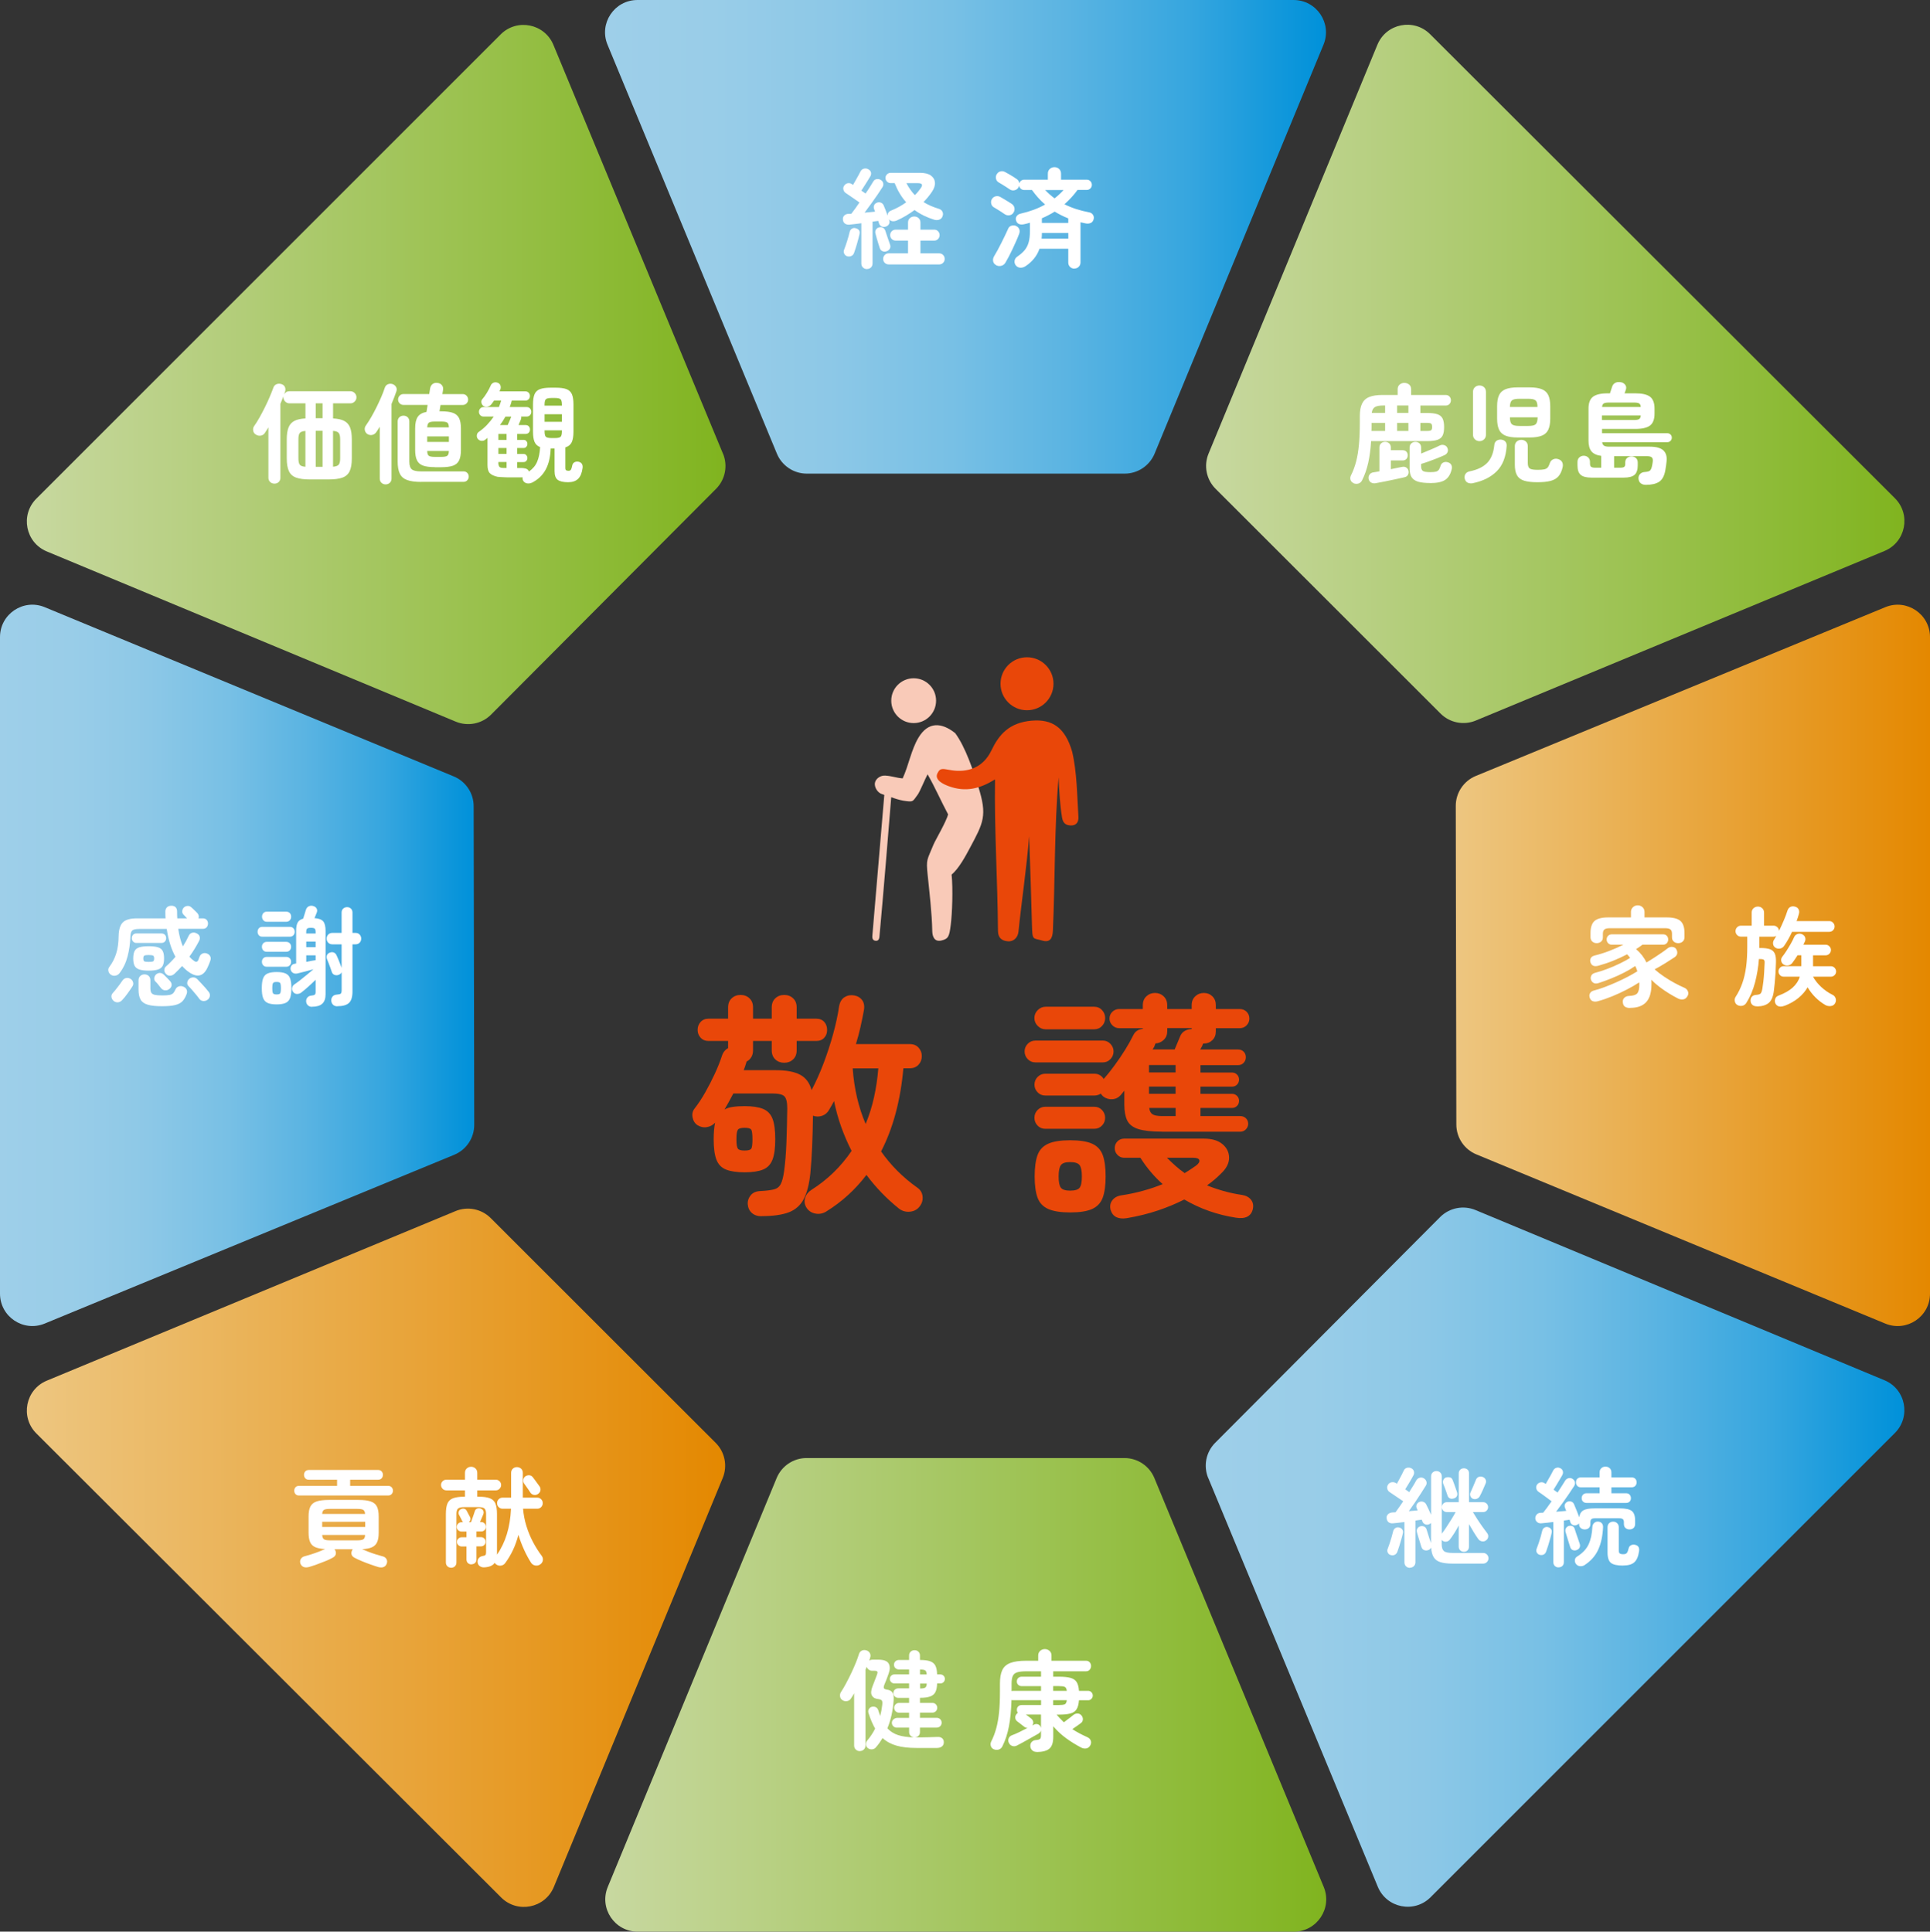 <?xml version="1.0" encoding="UTF-8"?><svg id="_レイヤー_2" xmlns="http://www.w3.org/2000/svg" width="506.44" height="506.96" xmlns:xlink="http://www.w3.org/1999/xlink" viewBox="0 0 506.44 506.96"><rect x="0" y="0" width="506.44" height="506.96" fill="#333333" stroke="none"/><defs><linearGradient id="_名称未設定グラデーション_79" x1="316.48" y1="98.13" x2="499.73" y2="98.13" gradientUnits="userSpaceOnUse"><stop offset="0" stop-color="#c8d8a0"/><stop offset="1" stop-color="#80b41f"/></linearGradient><linearGradient id="_名称未設定グラデーション_79-2" x1="7.04" y1="98.29" x2="190.36" y2="98.29" xlink:href="#_名称未設定グラデーション_79"/><linearGradient id="_名称未設定グラデーション_49" x1="0" y1="253.36" x2="124.45" y2="253.36" gradientUnits="userSpaceOnUse"><stop offset="0" stop-color="#9ecfe9"/><stop offset=".15" stop-color="#99cde8"/><stop offset=".31" stop-color="#8dc8e7"/><stop offset=".48" stop-color="#78c0e5"/><stop offset=".64" stop-color="#5bb4e2"/><stop offset=".81" stop-color="#36a6df"/><stop offset=".97" stop-color="#0894da"/><stop offset="1" stop-color="#0091da"/></linearGradient><linearGradient id="_名称未設定グラデーション_49-2" x1="158.76" y1="62.15" x2="347.94" y2="62.15" xlink:href="#_名称未設定グラデーション_49"/><linearGradient id="_名称未設定グラデーション_99" x1="381.99" y1="253.36" x2="506.44" y2="253.36" gradientUnits="userSpaceOnUse"><stop offset="0" stop-color="#edc680"/><stop offset="1" stop-color="#e48800"/></linearGradient><linearGradient id="_名称未設定グラデーション_99-2" x1="7.04" y1="408.83" x2="190.29" y2="408.83" xlink:href="#_名称未設定グラデーション_99"/><linearGradient id="_名称未設定グラデーション_49-3" x1="316.41" y1="408.67" x2="499.73" y2="408.67" xlink:href="#_名称未設定グラデーション_49"/><linearGradient id="_名称未設定グラデーション_79-3" x1="158.83" y1="444.81" x2="348" y2="444.81" xlink:href="#_名称未設定グラデーション_79"/></defs><g id="_レイヤー_"><path d="m232.29,203.55c1.83.12,2.78.58,4.57.74,1.58-3.41,2.24-7.52,4.16-10.71,2.53-4.21,6.02-4.04,9.63-1.17,2.77,3.78,4.75,9.93,6.02,13.93,2.47,7.76,1.41,9.52-2.25,16.36-.94,1.76-2.82,5.3-4.71,6.82.38,3.82.16,10.17-.24,13.29-.37,2.9-.58,3.59-2.43,4.02-1.85.43-2.38-1.02-2.41-2.49-.08-4.59-.77-10.44-1.21-14.71-.44-4.27-.15-3.81,1.55-8.01.41-1.01,3.39-6.07,3.81-7.9-1.89-3.55-3.44-7.12-5.38-10.51-.67,1.24-2,4.54-2.6,5.35-1.3,1.77-1.14,1.9-2.97,1.69-2.36-.27-4.04-1.13-6.39-1.84-1.15-.35-2.05-1.8-1.86-2.93.19-1.13,1.46-2.01,2.69-1.93Z" style="fill:#f9cab8;"/><path d="m234,207.66c.07-.86-.23-1.24-.83-1.28-.08,0,.08,0,0,0-.6-.05-.95.24-1.03,1.1-1.1,12.57-2.13,25.53-3.23,38.1-.08.86.23,1.24.82,1.32.08,0-.08,0,0,0,.59.07.96-.22,1.04-1.08,1.15-12.58,2.19-25.56,3.22-38.15Z" style="fill:#f9cab8;"/><path d="m262.54,179.45c0,3.84,3.11,6.95,6.95,6.95s6.95-3.11,6.95-6.95-3.11-6.95-6.95-6.95-6.95,3.11-6.95,6.95Z" style="fill:#e94709;"/><path d="m233.87,183.89c0,3.25,2.63,5.88,5.88,5.88s5.88-2.63,5.88-5.88-2.63-5.88-5.88-5.88-5.88,2.63-5.88,5.88Z" style="fill:#f9cab8;"/><path d="m270.73,189.13c-6.01.53-8.63,3.75-10.56,7.78-2.33,4.88-6.6,5.79-10.36,5.26-2.32-.33-3.02-.84-3.81.75-.91,1.82,1.68,2.94,2.88,3.39,4.51,1.67,8.26.69,12.22-1.76-.21,12.96.68,26.68.77,39.69.01,1.96,1.03,2.67,2.62,2.8,1.59.12,2.61-1.08,2.76-2.53.86-8.37,2.15-16.78,2.8-25.06.27,7.09.57,16.93.74,23.32.11,4.16.22,3.35,2.71,4.08,2,.59,2.69-.57,2.78-2.56.6-13.21.36-26.97,1.5-40.28.15,3.46.35,7.2.91,10.57.24,1.44.98,2.02,2.3,2.06,1.32.04,2.08-.79,1.99-2.23-.34-5.5-.38-11.88-1.65-17.15-1.81-6.28-5.2-8.6-10.61-8.12Z" style="fill:#e94709;"/><path d="m387.24,189.11l107.25-44.5c5.59-2.32,7.03-9.57,2.74-13.85L375.27,8.98c-4.28-4.28-11.53-2.83-13.84,2.77l-44.3,107.3c-1.31,3.17-.58,6.82,1.85,9.24l59.02,58.98c2.43,2.43,6.08,3.15,9.25,1.84Z" style="fill:url(#_名称未設定グラデーション_79);"/><path d="m189.71,119.07L145.22,11.78c-2.32-5.59-9.57-7.03-13.84-2.75L9.53,130.88c-4.27,4.27-2.84,11.52,2.74,13.84l107.32,44.67c3.18,1.32,6.84.59,9.28-1.85l59.02-59.24c2.42-2.43,3.14-6.08,1.83-9.24Z" style="fill:url(#_名称未設定グラデーション_79-2);"/><path d="m119.05,203.76L11.73,159.35C6.15,157.04,0,161.15,0,167.19v172.33c0,6.04,6.14,10.15,11.72,7.85l107.47-44.3c3.18-1.31,5.26-4.42,5.25-7.86l-.15-83.62c0-3.43-2.07-6.52-5.24-7.83Z" style="fill:url(#_名称未設定グラデーション_49);"/><path d="m302.98,119.04l44.31-107.31c2.31-5.59-1.8-11.73-7.85-11.73h-172.18c-6.05,0-10.16,6.15-7.84,11.74l44.44,107.32c1.31,3.17,4.41,5.24,7.84,5.24h83.43c3.44,0,6.53-2.08,7.85-5.26Z" style="fill:url(#_名称未設定グラデーション_49-2);"/><path d="m387.39,302.96l107.32,44.41c5.59,2.31,11.73-1.8,11.73-7.84v-172.33c0-6.04-6.14-10.15-11.72-7.85l-107.47,44.3c-3.18,1.31-5.26,4.42-5.25,7.86l.15,83.62c0,3.43,2.07,6.52,5.24,7.83Z" style="fill:url(#_名称未設定グラデーション_99);"/><path d="m119.53,317.85l-107.25,44.5c-5.59,2.32-7.03,9.57-2.74,13.85l121.96,121.78c4.28,4.28,11.53,2.83,13.84-2.77l44.3-107.3c1.31-3.17.58-6.82-1.85-9.24l-59.02-58.98c-2.43-2.43-6.08-3.15-9.25-1.84Z" style="fill:url(#_名称未設定グラデーション_99-2);"/><path d="m317.05,387.89l44.49,107.29c2.32,5.59,9.57,7.03,13.84,2.75l121.85-121.85c4.27-4.27,2.84-11.52-2.74-13.84l-107.32-44.67c-3.18-1.32-6.84-.59-9.28,1.85l-59.02,59.24c-2.42,2.43-3.14,6.08-1.83,9.24Z" style="fill:url(#_名称未設定グラデーション_49-3);"/><path d="m203.79,387.92l-44.31,107.31c-2.31,5.59,1.8,11.73,7.85,11.73h172.18c6.05,0,10.16-6.15,7.84-11.74l-44.44-107.32c-1.31-3.17-4.41-5.24-7.84-5.24h-83.43c-3.44,0-6.53,2.08-7.85,5.26Z" style="fill:url(#_名称未設定グラデーション_79-3);"/><path d="m227.52,70.62c-.42,0-.77-.13-1.06-.4-.29-.26-.44-.62-.44-1.08v-10.55c-.58.08-1.15.15-1.7.21-.55.07-1.03.12-1.44.16-.45.04-.84-.06-1.16-.28s-.5-.58-.54-1.05c-.04-.43.08-.79.35-1.06.27-.27.63-.42,1.06-.44.11,0,.24,0,.38-.01.14,0,.28-.01.41-.01.3-.38.64-.82,1-1.33.37-.51.75-1.06,1.15-1.64-.38-.26-.8-.56-1.27-.88-.47-.32-.92-.63-1.33-.92-.42-.29-.75-.51-.99-.67-.32-.21-.53-.5-.62-.88-.09-.38-.04-.72.17-1.02.23-.36.53-.58.91-.67.38-.08.74-.02,1.07.18.04.04.09.08.16.13.07.05.14.09.21.13.23-.4.47-.83.73-1.29.26-.46.51-.9.74-1.32.23-.41.39-.73.48-.93.21-.4.51-.64.92-.74.41-.09.79-.04,1.15.17.38.21.61.49.69.83.08.35.02.69-.18,1.03-.15.26-.36.61-.64,1.05-.27.43-.56.89-.86,1.37-.3.48-.59.92-.85,1.32.21.13.41.26.59.4.19.13.36.25.51.37.43-.62.83-1.21,1.17-1.77.35-.56.64-1.02.86-1.4.21-.36.51-.57.91-.62s.75.02,1.08.23c.34.21.55.5.62.86.08.37,0,.71-.2,1.03-.34.55-.77,1.2-1.3,1.97-.53.76-1.09,1.56-1.68,2.38-.59.82-1.16,1.6-1.71,2.33.49-.04.97-.08,1.43-.13.46-.05.9-.09,1.32-.13-.06-.13-.1-.26-.14-.38-.04-.12-.08-.22-.11-.3-.13-.34-.13-.67.01-1,.14-.33.4-.56.78-.69.34-.13.67-.13,1,.01.33.14.57.38.72.72.13.3.3.71.5,1.22.2.51.38,1.01.55,1.5-.04-.68.28-1.14.96-1.39,1.4-.57,2.7-1.28,3.9-2.15-1.25-1.38-2.25-3.06-3.03-5.04h-1.08c-.36,0-.67-.13-.93-.4-.26-.26-.4-.58-.4-.93,0-.38.13-.7.4-.96.26-.26.58-.4.93-.4h7.75c1.24,0,2.19.24,2.84.71.65.47,1,1.08,1.06,1.84.06.75-.21,1.57-.79,2.43-.68,1-1.42,1.9-2.21,2.69.6.38,1.24.71,1.91,1,.67.29,1.38.55,2.14.78.43.13.74.38.92.75.18.37.19.76.04,1.17-.15.45-.44.75-.86.91-.42.15-.86.16-1.32.03-1.94-.6-3.67-1.45-5.18-2.55-.72.53-1.47,1.03-2.26,1.5-.79.47-1.61.9-2.46,1.27-.36.15-.73.2-1.1.16-.38-.05-.68-.22-.91-.52l.08.25c.13.38.11.72-.06,1.03s-.45.53-.85.67c-.36.11-.71.1-1.05-.04-.34-.14-.58-.41-.71-.81-.02-.09-.05-.19-.09-.3-.04-.1-.08-.22-.11-.35-.23.02-.47.05-.72.08-.25.04-.51.08-.78.11v10.95c0,.45-.14.81-.42,1.08-.28.26-.63.4-1.05.4Zm-5.23-3.37c-.34-.11-.59-.33-.76-.67-.17-.33-.18-.68-.03-1.06.25-.62.51-1.38.79-2.26.28-.89.5-1.67.65-2.35.09-.4.29-.69.58-.88.29-.19.62-.24.98-.14.38.08.67.25.88.51.21.26.26.6.17,1.02-.17.74-.39,1.57-.65,2.49-.27.92-.52,1.72-.76,2.38-.13.42-.37.71-.72.88-.35.17-.72.2-1.12.08Zm10.33-1.3c-.38.13-.74.12-1.08-.04-.34-.16-.57-.42-.68-.78-.09-.32-.22-.71-.37-1.16-.15-.45-.29-.92-.42-1.4-.13-.48-.25-.9-.34-1.26-.11-.4-.07-.75.13-1.06.2-.31.48-.5.84-.58.36-.09.69-.06,1,.11.31.17.52.45.64.85.09.3.22.68.37,1.13.15.45.31.91.47,1.36.16.45.29.82.38,1.1.13.38.11.73-.07,1.05-.18.32-.47.55-.86.68Zm.59,3.45c-.42,0-.76-.14-1.05-.42s-.42-.62-.42-1.02.14-.76.42-1.05.63-.42,1.05-.42h5.06v-3.34h-3.25c-.4,0-.74-.14-1.02-.42-.28-.28-.42-.62-.42-1.02s.14-.74.42-1.02c.28-.28.62-.42,1.02-.42h3.25v-1.84c0-.49.16-.88.48-1.17.32-.29.71-.44,1.16-.44s.83.15,1.15.44c.31.29.47.68.47,1.17v1.84h3.62c.4,0,.73.14,1,.42s.41.62.41,1.02-.14.74-.41,1.02-.61.42-1,.42h-3.62v3.34h4.92c.4,0,.74.14,1.02.42s.42.63.42,1.05-.14.74-.42,1.02-.62.42-1.02.42h-13.24Zm6.85-18.19c.32-.3.61-.61.86-.92.25-.31.49-.62.69-.92.62-.87.37-1.3-.76-1.3h-3c.62,1.21,1.36,2.25,2.21,3.14Z" style="fill:#fff;"/><path d="m263.69,56.25c-.19-.15-.47-.34-.85-.58-.38-.24-.75-.47-1.13-.71-.38-.24-.68-.42-.91-.55-.36-.21-.59-.52-.69-.93-.1-.41-.06-.8.13-1.16.23-.41.55-.68.98-.79.42-.11.83-.07,1.23.14.25.13.56.31.93.54.38.23.76.46,1.15.69.39.24.7.44.95.61.38.25.61.58.71,1.02.09.43.02.85-.23,1.24-.23.4-.57.64-1.02.72-.45.08-.87,0-1.25-.24Zm-2.35,13.3c-.42-.23-.66-.56-.74-1-.08-.44,0-.87.25-1.29.26-.43.57-.96.91-1.58s.68-1.28,1.03-1.98c.35-.7.68-1.37.99-2.02.31-.65.57-1.21.78-1.68.15-.38.43-.63.83-.76.41-.13.8-.12,1.17.03.43.19.73.48.89.86.16.39.15.82-.04,1.29-.19.51-.43,1.11-.74,1.8-.3.69-.62,1.39-.96,2.11-.34.72-.67,1.39-1,2.02-.33.63-.63,1.16-.89,1.6-.26.43-.64.71-1.12.82-.48.11-.94.05-1.37-.2Zm20.6.96c-.45,0-.83-.15-1.15-.45-.31-.3-.47-.69-.47-1.16v-3.62h-7.55c-.66,1.89-1.9,3.42-3.71,4.61-.42.26-.86.39-1.33.37-.47-.02-.87-.23-1.19-.62-.26-.36-.37-.75-.31-1.19.06-.43.28-.79.68-1.08.83-.57,1.49-1.14,1.97-1.73.48-.58.83-1.27,1.05-2.07.22-.79.33-1.78.33-2.97v-2.15c-.25.08-.49.15-.74.21-.25.07-.49.13-.74.18-.57.13-1.04.11-1.42-.06-.38-.17-.63-.49-.76-.96-.11-.38-.06-.74.17-1.08.23-.34.58-.57,1.08-.68,2.41-.55,4.55-1.34,6.39-2.38-1.26-1.09-2.42-2.37-3.45-3.82h-2.07c-.32,0-.6-.11-.85-.33-.25-.22-.4-.49-.45-.81-.02.08-.05.16-.08.24-.04.08-.08.17-.11.27-.25.38-.59.61-1.03.71-.44.09-.85.02-1.23-.23-.23-.17-.53-.37-.91-.61-.38-.24-.75-.47-1.1-.69s-.66-.41-.91-.54c-.36-.21-.59-.52-.69-.93-.1-.41-.05-.8.16-1.16.23-.41.55-.68.96-.79s.82-.07,1.22.14c.26.13.59.31.98.54.39.23.77.46,1.16.69.39.24.69.44.92.61.21.13.37.3.5.51.12.21.19.42.21.62.09-.26.25-.49.48-.67.23-.18.49-.27.79-.27h6.22v-1.56c0-.53.17-.95.51-1.26.34-.31.75-.47,1.22-.47s.9.16,1.23.47.5.73.5,1.26v1.56h6.76c.38,0,.69.13.95.4.25.26.38.58.38.96s-.13.67-.38.93c-.25.26-.57.4-.95.4h-2.43c-.51.7-1.05,1.36-1.63,1.99-.58.63-1.17,1.22-1.8,1.77,1.85.94,4.01,1.65,6.48,2.12.45.08.79.3,1.02.67s.27.77.14,1.2c-.13.47-.41.79-.82.95-.42.16-.86.18-1.33.07-.21-.04-.42-.08-.64-.14-.22-.06-.43-.1-.64-.14v10.53c0,.47-.16.86-.47,1.16-.31.3-.68.45-1.12.45Zm-8.63-7.87h7.02v-1.5h-6.93c0,.51-.03,1.01-.08,1.5Zm.08-4.13h6.93v-1.19c-1.26-.51-2.45-1.1-3.56-1.78-1.08.66-2.2,1.25-3.37,1.75v1.22Zm3.34-6.45c.43-.34.84-.69,1.23-1.05.39-.36.76-.74,1.12-1.13h-4.81c.74.79,1.56,1.52,2.46,2.18Z" style="fill:#fff;"/><path d="m199.85,319.2c-1.05,0-1.9-.28-2.55-.85-.65-.57-1.02-1.35-1.1-2.36-.04-.84.22-1.6.79-2.3.57-.69,1.42-1.06,2.55-1.1,1.55-.08,2.74-.23,3.55-.44.82-.21,1.42-.68,1.79-1.42.38-.73.67-1.88.88-3.43.29-2.14.49-4.58.6-7.33.1-2.75.18-5.78.22-9.09,0-1.59-.25-2.64-.75-3.15s-1.57-.75-3.21-.75h-10.19c-.38.75-.77,1.48-1.16,2.17-.4.69-.79,1.37-1.16,2.04.59-.34,1.32-.57,2.2-.69.88-.13,1.91-.19,3.08-.19,2.05,0,3.67.24,4.84.72,1.17.48,2,1.34,2.48,2.58.48,1.24.72,3.03.72,5.38s-.24,4.09-.72,5.35-1.31,2.13-2.48,2.61c-1.17.48-2.79.72-4.84.72s-3.68-.24-4.88-.72c-1.2-.48-2.04-1.35-2.52-2.61-.48-1.26-.72-3.04-.72-5.35,0-1.76.13-3.21.38-4.34-.59.63-1.31,1.02-2.17,1.16-.86.15-1.69-.03-2.49-.53-.67-.46-1.09-1.14-1.26-2.04-.17-.9.02-1.69.57-2.36.92-1.17,1.83-2.56,2.74-4.15.9-1.59,1.74-3.23,2.52-4.91.78-1.68,1.39-3.23,1.86-4.65.29-.96.84-1.66,1.64-2.08v-1.89h-5.1c-.88,0-1.58-.28-2.11-.85-.52-.57-.79-1.25-.79-2.04,0-.84.26-1.54.79-2.11.52-.57,1.23-.85,2.11-.85h5.1v-2.96c0-1.01.31-1.8.94-2.39.63-.59,1.4-.88,2.33-.88s1.7.29,2.33.88c.63.59.94,1.38.94,2.39v2.96h4.91v-2.96c0-1.01.31-1.8.94-2.39.63-.59,1.41-.88,2.33-.88s1.7.29,2.33.88c.63.59.94,1.38.94,2.39v2.96h5.1c.92,0,1.63.28,2.14.85.5.57.75,1.27.75,2.11s-.25,1.48-.75,2.04c-.5.57-1.22.85-2.14.85h-5.1v2.45c0,1.01-.31,1.8-.94,2.39-.63.59-1.41.88-2.33.88s-1.7-.29-2.33-.88c-.63-.59-.94-1.38-.94-2.39v-2.45h-4.91v2.45c0,.71-.16,1.32-.47,1.82s-.72.88-1.23,1.13l-.06.25c-.08.29-.19.62-.31.98-.13.36-.25.7-.38,1.04h8.37c2.81,0,4.96.4,6.45,1.2,1.49.8,2.48,2.14,2.99,4.03,1.13-2.14,2.18-4.48,3.14-7.01.96-2.54,1.8-5.1,2.52-7.71.71-2.6,1.24-5.03,1.57-7.3.21-1.13.69-1.93,1.45-2.39.76-.46,1.59-.61,2.52-.44.92.17,1.62.6,2.11,1.29.48.69.62,1.58.41,2.67-.25,1.38-.55,2.82-.88,4.31-.34,1.49-.73,2.99-1.2,4.5h14.15c.96,0,1.73.31,2.29.94.57.63.85,1.36.85,2.2,0,.88-.28,1.64-.85,2.26-.57.63-1.33.94-2.29.94h-1.7c-.75,8.47-2.71,15.75-5.85,21.83,2.56,3.65,5.72,6.82,9.5,9.5.8.55,1.26,1.29,1.38,2.23s-.1,1.81-.69,2.61c-.63.88-1.5,1.37-2.61,1.48-1.11.1-2.09-.18-2.93-.85-3.23-2.6-6.06-5.54-8.49-8.81-1.43,1.89-3.02,3.64-4.78,5.25-1.76,1.61-3.69,3.07-5.79,4.37-.88.54-1.82.72-2.83.53-1.01-.19-1.78-.7-2.33-1.54-.5-.8-.63-1.64-.38-2.52.25-.88.8-1.59,1.64-2.14,4.24-2.68,7.76-6.1,10.57-10.25-1.05-2.05-1.96-4.17-2.74-6.35-.78-2.18-1.39-4.42-1.86-6.73-.21.42-.43.82-.66,1.2s-.45.75-.66,1.13c-.42.75-1.03,1.27-1.82,1.54-.8.27-1.59.26-2.39-.03-.04,2.89-.12,5.58-.22,8.05-.1,2.47-.26,4.82-.47,7.05-.29,2.85-.87,5.11-1.73,6.76s-2.16,2.82-3.9,3.49c-1.74.67-4.12,1.01-7.14,1.01Zm-4.47-17.24c.96,0,1.55-.17,1.76-.5.21-.34.31-1.15.31-2.45s-.11-2.18-.31-2.52c-.21-.34-.8-.5-1.76-.5s-1.51.17-1.76.5c-.25.34-.38,1.17-.38,2.52s.13,2.12.38,2.45c.25.34.84.5,1.76.5Zm31.77-6.98c.92-2.22,1.66-4.56,2.2-7.01.54-2.45.92-4.98,1.13-7.58h-6.73c.38,5.33,1.51,10.19,3.4,14.59Z" style="fill:#e94709;"/><path d="m271.69,278.82c-.8,0-1.47-.28-2.01-.85s-.82-1.25-.82-2.04c0-.75.27-1.42.82-1.98.54-.57,1.22-.85,2.01-.85h17.74c.75,0,1.4.28,1.95.85.54.57.82,1.23.82,1.98,0,.8-.27,1.48-.82,2.04-.55.57-1.2.85-1.95.85h-17.74Zm33.21,18.18c-2.73,0-4.8-.23-6.23-.69-1.43-.46-2.39-1.22-2.89-2.26-.5-1.05-.75-2.43-.75-4.15v-3.65c-.17.21-.33.4-.47.57-.15.17-.3.36-.47.57-.59.67-1.32,1.04-2.2,1.1-.88.06-1.68-.18-2.39-.72-.29-.25-.5-.5-.63-.75-.55.34-1.11.5-1.7.5h-12.89c-.8,0-1.47-.28-2.01-.85s-.82-1.23-.82-1.98c0-.8.27-1.48.82-2.04s1.22-.85,2.01-.85h12.89c1.05,0,1.87.46,2.45,1.38.92-1.05,1.88-2.24,2.86-3.59.99-1.34,1.91-2.71,2.77-4.09.86-1.38,1.56-2.64,2.11-3.77.5-1.05,1.34-1.61,2.52-1.7v-.19h-6.23c-.67,0-1.26-.25-1.76-.75-.5-.5-.75-1.09-.75-1.76,0-.71.25-1.31.75-1.79.5-.48,1.09-.72,1.76-.72h6.23v-1.01c0-.96.31-1.74.94-2.33.63-.59,1.38-.88,2.26-.88s1.64.29,2.26.88c.63.59.94,1.36.94,2.33v1.01h6.42v-1.01c0-.96.31-1.74.94-2.33.63-.59,1.38-.88,2.26-.88s1.62.29,2.23.88c.61.59.91,1.36.91,2.33v1.01h6.29c.71,0,1.31.24,1.79.72.48.48.72,1.08.72,1.79,0,.67-.24,1.26-.72,1.76s-1.08.75-1.79.75h-6.29v.82c0,.97-.3,1.74-.91,2.33-.61.59-1.35.88-2.23.88h-.19s-.04.15-.13.31c-.04.17-.12.36-.25.57-.13.21-.25.44-.38.69h9.94c.59,0,1.07.19,1.45.57.38.38.57.86.57,1.45s-.19,1.08-.57,1.48c-.38.4-.86.6-1.45.6h-9.88v1.95h8.3c.5,0,.93.18,1.29.53.36.36.53.81.53,1.35,0,.5-.18.93-.53,1.29-.36.36-.79.53-1.29.53h-8.3v1.89h8.3c.5,0,.93.18,1.29.53.36.36.53.79.53,1.29,0,.55-.18,1-.53,1.35-.36.36-.79.53-1.29.53h-8.3v2.14h10.44c.59,0,1.08.19,1.48.57.4.38.6.86.6,1.45,0,.55-.2,1.03-.6,1.45-.4.42-.89.63-1.48.63h-20.57Zm-30.51-26.86c-.8,0-1.49-.29-2.08-.88-.59-.59-.88-1.28-.88-2.08s.29-1.49.88-2.08c.59-.59,1.28-.88,2.08-.88h12.71c.84,0,1.53.29,2.08.88.54.59.82,1.28.82,2.08s-.27,1.49-.82,2.08c-.55.59-1.24.88-2.08.88h-12.71Zm-.12,26.11c-.8,0-1.47-.28-2.01-.85s-.82-1.25-.82-2.04.27-1.48.82-2.04,1.22-.85,2.01-.85h12.89c.8,0,1.47.28,2.01.85.54.57.82,1.25.82,2.04s-.27,1.48-.82,2.04c-.55.57-1.22.85-2.01.85h-12.89Zm6.54,21.95c-2.48,0-4.39-.3-5.76-.91-1.36-.61-2.3-1.6-2.8-2.99-.5-1.38-.75-3.23-.75-5.54s.25-4.21.75-5.6c.5-1.38,1.44-2.38,2.8-2.99,1.36-.61,3.28-.91,5.76-.91s4.44.3,5.79.91c1.34.61,2.26,1.6,2.77,2.99.5,1.38.75,3.25.75,5.6s-.25,4.15-.75,5.54c-.5,1.38-1.43,2.38-2.77,2.99-1.34.61-3.27.91-5.79.91Zm0-5.72c1.26,0,2.08-.25,2.48-.75.4-.5.6-1.49.6-2.96s-.2-2.46-.6-2.99c-.4-.52-1.23-.79-2.48-.79s-2.02.26-2.42.79c-.4.52-.6,1.52-.6,2.99s.2,2.45.6,2.96c.4.5,1.21.75,2.42.75Zm14.84,7.23c-1.05.17-1.94.08-2.67-.25-.73-.34-1.25-.97-1.54-1.89-.25-.97-.12-1.8.41-2.52.52-.71,1.29-1.15,2.3-1.32,1.97-.29,3.88-.69,5.72-1.2,1.84-.5,3.59-1.09,5.22-1.76-2.22-1.97-4.17-4.28-5.85-6.92h-4.28c-.67,0-1.25-.25-1.73-.75-.48-.5-.72-1.09-.72-1.76,0-.71.24-1.31.72-1.79.48-.48,1.06-.72,1.73-.72h20.95c2.1,0,3.72.48,4.88,1.45,1.15.97,1.73,2.16,1.73,3.59s-.71,2.81-2.14,4.15c-.55.55-1.12,1.08-1.73,1.6-.61.52-1.25,1.02-1.92,1.48,1.34.55,2.79,1.04,4.34,1.48,1.55.44,3.19.79,4.91,1.04,1.01.17,1.77.59,2.3,1.26.52.67.68,1.49.47,2.45-.46,1.89-1.93,2.64-4.4,2.26-4.91-.75-9.44-2.35-13.59-4.78-2.14,1.09-4.46,2.05-6.95,2.89-2.5.84-5.21,1.51-8.15,2.01Zm5.85-38.25h6.98v-1.95h-6.98v1.95Zm0,5.6h6.98v-1.89h-6.98v1.89Zm3.4,5.85h3.59v-2.14h-6.92c.08.8.37,1.35.85,1.67.48.31,1.31.47,2.48.47Zm-2.45-17.49h5.79l1.45-3.46c.25-.63.66-1.1,1.23-1.42.57-.31,1.16-.47,1.79-.47v-.25h-6.42v.82c0,.92-.3,1.68-.91,2.26-.61.59-1.33.9-2.17.94-.08.25-.17.46-.25.63-.04.17-.12.33-.22.47-.11.15-.2.3-.28.47Zm8.43,32.46c.54-.33,1.07-.67,1.57-1.01.5-.34.96-.65,1.38-.94.71-.54,1.01-1.03.88-1.45-.13-.42-.67-.63-1.64-.63h-6.86c.71.71,1.46,1.42,2.23,2.11s1.58,1.33,2.42,1.92Z" style="fill:#e94709;"/><path d="m225.63,459.58c-.42,0-.77-.14-1.06-.41-.29-.27-.44-.64-.44-1.09v-13.67c-.15.25-.3.49-.44.74-.14.25-.29.47-.44.68-.23.34-.56.55-1,.62-.44.08-.85-.02-1.23-.28-.34-.23-.54-.55-.59-.98-.06-.42.04-.82.28-1.17.4-.6.83-1.33,1.29-2.19.46-.86.91-1.75,1.36-2.69.44-.93.84-1.84,1.2-2.72.36-.88.63-1.64.82-2.28.13-.45.39-.77.78-.95.39-.18.8-.19,1.23-.04.4.13.69.38.88.74.19.36.21.75.06,1.16-.02.13-.06.26-.11.38-.06.12-.1.25-.14.38.25-.15.51-.23.79-.23h1.61c1.41,0,2.31.33,2.7,1,.39.67.39,1.54.01,2.62-.23.62-.42,1.14-.57,1.56-.15.42-.35.91-.59,1.47-.15.42-.17.7-.07.86s.36.28.78.35c.62.08,1.09.31,1.4.71.31.4.43,1.1.35,2.12-.09,1.34-.28,2.62-.55,3.85-.27,1.23-.64,2.39-1.09,3.48.75.81,1.69,1.4,2.81,1.77,1.12.37,2.55.57,4.29.61-.38-.02-.7-.16-.98-.41-.27-.25-.41-.59-.41-1v-1.16h-3.25c-.36,0-.66-.12-.91-.37-.25-.24-.37-.55-.37-.91s.15-.66.45-.91c.3-.25.63-.37.99-.37h3.08v-1.36h-2.63c-.36,0-.66-.12-.91-.37-.25-.25-.37-.55-.37-.91s.12-.66.37-.91c.25-.24.55-.37.91-.37h2.63v-1.33h-2.83c-.36,0-.67-.12-.92-.35-.25-.24-.38-.53-.38-.89,0-.38.13-.68.38-.91s.56-.34.92-.34h2.83v-1.3h-3.88c-.32,0-.6-.12-.83-.35-.24-.24-.35-.51-.35-.83s.12-.6.35-.83.51-.35.83-.35h3.88v-1.3h-2.66c-.36,0-.66-.12-.92-.35s-.38-.53-.38-.89c0-.38.13-.68.38-.91.25-.23.56-.34.92-.34h2.66v-1.16c0-.43.14-.78.42-1.03.28-.25.62-.38,1.02-.38s.73.13,1,.38c.27.25.41.6.41,1.03v1.16c1.13,0,2.02.11,2.67.34.65.23,1.11.62,1.39,1.17.27.56.42,1.32.44,2.28h.88c.32,0,.59.12.82.35s.34.51.34.83-.11.6-.34.83c-.23.24-.5.35-.82.35h-.88c-.02.96-.17,1.72-.44,2.26-.27.55-.74.94-1.39,1.17-.65.24-1.54.35-2.67.35v1.33h3.25c.36,0,.66.12.91.37.25.25.37.55.37.91s-.12.66-.37.91-.55.37-.91.37h-3.25v1.36h4.41c.36,0,.66.12.91.37.25.25.37.55.37.91s-.12.66-.37.91c-.25.25-.55.37-.91.37h-4.41v1.16c0,.43-.14.78-.41,1.03-.27.25-.61.38-1,.38h.45c1.11,0,2.12,0,3.03-.03.91-.02,1.74-.05,2.49-.08.51-.04.92.07,1.25.33.32.25.47.63.45,1.12-.02.49-.2.85-.55,1.09-.35.24-.77.35-1.26.35h-5.38c-2.06,0-3.8-.2-5.23-.61s-2.65-1.07-3.65-1.99c-.26.43-.54.86-.83,1.27-.29.41-.61.81-.95,1.19-.25.3-.58.47-1,.5-.42.03-.8-.09-1.12-.35s-.48-.59-.48-.98.12-.72.37-1c.41-.49.79-.99,1.13-1.51.34-.52.65-1.05.93-1.6-.64-1.11-1.22-2.46-1.73-4.05-.13-.38-.11-.73.07-1.05s.44-.53.78-.62c.38-.09.73-.06,1.05.1.32.16.54.43.65.81.09.26.18.52.25.76.08.25.16.49.25.74.13-.49.24-.98.33-1.46.08-.48.16-.96.21-1.43.07-.58.04-.98-.1-1.17-.14-.2-.51-.33-1.12-.41-.72-.09-1.22-.4-1.5-.92-.28-.52-.24-1.29.14-2.31.21-.55.41-1.07.61-1.57.2-.5.4-1.04.61-1.63.13-.34.16-.58.07-.74-.08-.15-.32-.23-.69-.23h-.68c-.32,0-.61-.1-.88-.3-.26-.2-.44-.45-.54-.75-.08.25-.18.51-.31.79v19.84c0,.45-.15.82-.44,1.09-.29.27-.65.41-1.06.41Zm15.79-20.12h1.75c-.02-.53-.14-.88-.37-1.05-.23-.17-.69-.25-1.39-.25v1.3Zm0,3.68c.7,0,1.16-.08,1.39-.25.23-.17.35-.52.37-1.05h-1.75v1.3Z" style="fill:#fff;"/><path d="m272.03,459.78c-.47.02-.86-.12-1.17-.41-.31-.29-.48-.67-.5-1.12-.02-.47.12-.85.41-1.13.29-.28.66-.43,1.09-.45.55-.04.9-.14,1.06-.31.16-.17.24-.49.24-.96v-1.25c-.09.36-.34.65-.74.88-.26.15-.63.36-1.1.62-.47.26-.98.55-1.53.86-.55.31-1.08.61-1.6.89-.52.28-.97.52-1.34.71-.42.21-.83.25-1.23.11-.41-.13-.7-.41-.89-.82-.19-.38-.21-.76-.06-1.15.15-.39.43-.67.85-.83.58-.21,1.24-.49,1.97-.85.73-.36,1.44-.72,2.14-1.08-.32,0-.62-.11-.91-.34-.23-.19-.53-.42-.91-.71-.38-.28-.69-.52-.93-.71-.28-.23-.44-.52-.47-.89s.08-.69.33-.98c.08-.13.2-.24.37-.34-.19-.23-.28-.49-.28-.79,0-.38.12-.68.37-.91s.55-.34.91-.34h5.07v-1.27h-7.39c-.08,0-.14,0-.2-.01-.06,0-.11-.02-.17-.04-.08,2.68-.3,4.98-.67,6.92-.37,1.93-.94,3.67-1.71,5.22-.19.41-.5.7-.92.85-.42.15-.87.13-1.34-.06-.4-.17-.66-.46-.78-.86-.12-.41-.09-.8.1-1.17.57-1.13,1.01-2.31,1.34-3.54.33-1.23.57-2.6.72-4.12.15-1.52.23-3.27.23-5.25v-2.32c0-1.47.2-2.64.61-3.51s1.11-1.49,2.12-1.88c1.01-.39,2.41-.58,4.2-.58h3.11v-1.39c0-.49.17-.89.51-1.2s.75-.47,1.22-.47.91.16,1.25.47.51.71.51,1.2v1.39h9.05c.42,0,.74.14.98.41.24.27.35.6.35.98s-.12.68-.35.96c-.24.28-.56.42-.98.42h-8.6v1.42h1.5c1.26,0,2.27.1,3.01.3.74.2,1.29.56,1.63,1.09.34.53.55,1.3.62,2.32h2.41c.34,0,.63.12.86.37.24.25.35.54.35.88,0,.32-.12.6-.35.85-.24.25-.52.37-.86.37h-2.41c-.08,1.02-.28,1.8-.62,2.35-.34.55-.88.92-1.63,1.12-.75.2-1.75.3-3.01.3h-.62c.32.36.64.71.96,1.05.32.34.64.66.96.96.24-.19.53-.41.86-.65s.65-.49.95-.72c.3-.24.53-.42.68-.55.32-.26.68-.39,1.09-.38.41,0,.75.17,1.03.5.26.3.39.65.37,1.05-.02.4-.19.72-.51.96-.25.19-.58.43-1.02.74-.43.3-.85.58-1.24.85,1.13.74,2.45,1.44,3.96,2.12.43.19.73.48.88.88.15.4.11.81-.11,1.25-.25.45-.59.72-1.05.81-.45.08-.9.01-1.33-.21-1.38-.72-2.69-1.53-3.93-2.43-1.25-.91-2.39-1.96-3.42-3.17v2.77c0,1.47-.33,2.5-.99,3.08-.66.58-1.77.89-3.34.91Zm-6.59-15.96c.06-.02.11-.03.17-.04.06,0,.11-.01.17-.01h7.39v-1.25h-5.07c-.36,0-.66-.11-.91-.34s-.37-.52-.37-.88c0-.38.12-.68.37-.91.25-.23.55-.34.91-.34h5.07v-1.42h-3.85c-1.06,0-1.86.09-2.42.27-.56.18-.94.5-1.15.98-.21.47-.31,1.14-.31,2.01v1.92Zm7.72,9.73v-3.57h-3.96c.25.17.5.36.78.57s.49.38.64.51c.28.25.45.53.5.86s-.03.64-.24.92l.48-.23c.32-.17.65-.19.99-.07.34.12.58.34.71.67.02.06.04.11.06.17.02.06.04.11.06.17Zm3.2-9.79h3.57c-.06-.57-.24-.92-.54-1.05s-.84-.2-1.61-.2h-1.42v1.25Zm0,3.73h1.42c.77,0,1.31-.07,1.61-.2.3-.13.48-.49.54-1.08h-3.57v1.27Z" style="fill:#fff;"/><path d="m355.17,126.79c-.42-.19-.68-.48-.79-.86-.11-.39-.08-.77.11-1.15.57-1.13,1.02-2.35,1.36-3.65.34-1.3.58-2.78.74-4.44.15-1.66.23-3.57.23-5.74v-1.75c0-1.36.19-2.44.58-3.25.39-.81,1.01-1.4,1.88-1.75.87-.36,2.04-.54,3.51-.54h3.96v-1.5c0-.53.17-.94.52-1.23.35-.29.76-.44,1.23-.44s.91.15,1.26.44c.35.29.52.7.52,1.23v1.5h9.05c.43,0,.77.14,1.02.41.25.27.37.6.37.98s-.12.7-.37.98c-.25.27-.58.41-1.02.41h-6.62v1.95h1.78c1.15,0,2.05.11,2.69.33.64.22,1.09.59,1.36,1.12.26.53.4,1.27.4,2.24s-.13,1.71-.4,2.24c-.26.53-.72.9-1.36,1.12-.64.22-1.54.33-2.69.33h-14.71c-.13,2.11-.38,4-.75,5.67-.37,1.67-.91,3.22-1.63,4.65-.21.41-.52.69-.95.82-.42.13-.85.1-1.29-.08Zm5.8.03c-.45.08-.85.01-1.19-.18-.34-.2-.56-.51-.65-.95-.08-.4,0-.76.21-1.09s.53-.53.95-.61c.25-.04.51-.08.79-.13.28-.05.58-.1.88-.16v-6.25c0-.45.15-.82.44-1.09.29-.27.65-.41,1.06-.41s.77.14,1.06.41c.29.27.44.64.44,1.09v.71h3.08c.43,0,.77.13,1,.38.24.25.35.57.35.95s-.12.7-.35.96c-.24.26-.57.4-1,.4h-3.08v2.29c.55-.11,1.07-.22,1.57-.33.5-.1.96-.19,1.37-.27.42-.09.78-.04,1.1.16.32.2.52.5.59.89.08.36.03.7-.14,1.03s-.48.54-.93.64c-.64.15-1.41.32-2.31.51-.9.19-1.81.38-2.73.57-.92.19-1.76.35-2.52.48Zm-1.1-13.72h3.59v-2.12h-3.56v1.1c0,.36,0,.7-.03,1.02Zm.08-4.73h3.51v-1.95h-.48c-1.02,0-1.75.14-2.21.42-.45.28-.73.79-.82,1.53Zm6.65,0h2.97v-1.95h-2.97v1.95Zm0,4.73h2.97v-2.12h-2.97v2.12Zm8.69,13.67c-1.3,0-2.35-.11-3.14-.34-.79-.23-1.37-.62-1.73-1.17-.36-.56-.54-1.33-.54-2.31v-5.49c0-.45.15-.82.45-1.09.3-.27.66-.41,1.08-.41s.77.14,1.06.41c.29.27.44.64.44,1.09v1.58c.77-.32,1.62-.67,2.55-1.06.92-.39,1.68-.73,2.26-1.03.41-.21.82-.25,1.2-.14.39.11.67.33.83.65.21.4.25.78.11,1.15s-.39.64-.76.81c-.57.26-1.21.54-1.94.83-.73.29-1.46.57-2.19.83-.74.26-1.42.49-2.07.68v.57c0,.62.15,1.04.45,1.26.3.22.96.33,1.98.33.66,0,1.16-.05,1.49-.14.33-.09.58-.27.75-.52s.32-.61.45-1.06c.13-.4.38-.67.75-.83.37-.16.75-.17,1.15-.04.41.11.71.33.89.66.18.33.22.7.13,1.12-.3,1.32-.87,2.26-1.71,2.83-.84.57-2.16.85-3.95.85Zm-2.58-13.67h1.84c.51,0,.84-.07,1-.21.16-.14.24-.42.24-.83s-.08-.72-.24-.86c-.16-.14-.5-.21-1-.21h-1.84v2.12Z" style="fill:#fff;"/><path d="m386.49,126.82c-.53.09-.99.05-1.37-.14-.39-.19-.65-.55-.78-1.08-.09-.45-.02-.86.21-1.22.24-.36.61-.58,1.12-.68,2.02-.41,3.55-1.16,4.58-2.22,1.04-1.07,1.66-2.64,1.87-4.71.04-.47.23-.83.57-1.08.34-.24.75-.35,1.22-.31.51.06.89.24,1.13.55.25.31.35.69.31,1.15-.19,2.85-1.05,5.05-2.59,6.59-1.54,1.55-3.63,2.59-6.27,3.14Zm1.73-11.04c-.47,0-.87-.16-1.2-.47s-.5-.72-.5-1.23v-11.21c0-.53.17-.94.5-1.25.33-.3.73-.45,1.2-.45s.87.15,1.2.45c.33.3.5.72.5,1.25v11.21c0,.51-.17.92-.5,1.23-.33.31-.73.47-1.2.47Zm10.07-.96c-1.36,0-2.43-.16-3.23-.48-.79-.32-1.36-.84-1.7-1.57-.34-.73-.51-1.69-.51-2.9v-3.25c0-1.23.17-2.2.51-2.91.34-.72.91-1.24,1.7-1.56.79-.32,1.87-.48,3.23-.48h3.06c1.36,0,2.43.16,3.23.48.79.32,1.36.84,1.7,1.56.34.72.51,1.69.51,2.91v3.25c0,1.21-.17,2.17-.51,2.9-.34.73-.91,1.25-1.7,1.57-.79.32-1.87.48-3.23.48h-3.06Zm-2.09-8.01h7.24c0-.85-.16-1.42-.48-1.71-.32-.29-.97-.44-1.95-.44h-2.35c-.98,0-1.63.15-1.95.44-.32.29-.49.86-.51,1.71Zm2.46,4.98h2.35c1,0,1.66-.15,1.97-.45.31-.3.48-.91.5-1.81h-7.27c0,.91.17,1.51.5,1.81.33.3.99.45,1.97.45Zm4.7,14.77c-1.45,0-2.61-.14-3.47-.42s-1.47-.76-1.84-1.43c-.37-.67-.55-1.59-.55-2.76v-4.84c0-.53.17-.94.5-1.23.33-.29.73-.44,1.2-.44s.87.15,1.2.44c.33.29.5.7.5,1.23v4.39c0,.74.17,1.22.51,1.46.34.24,1.05.35,2.12.35.75,0,1.33-.05,1.73-.14.4-.09.69-.27.89-.52s.38-.64.55-1.15c.15-.45.44-.77.88-.96.43-.19.89-.2,1.36-.03.49.17.83.44,1,.82.18.38.21.81.1,1.3-.23,1-.58,1.79-1.08,2.36-.49.58-1.18.98-2.08,1.22-.9.24-2.07.35-3.52.35Z" style="fill:#fff;"/><path d="m431.79,127.24c-.49,0-.91-.14-1.26-.41-.35-.27-.54-.68-.58-1.23-.04-.47.1-.87.42-1.2.32-.33.73-.5,1.22-.52.68-.06,1.13-.17,1.34-.35.22-.18.39-.52.52-1.03.06-.23.1-.43.13-.61.03-.18.06-.4.1-.67.08-.57,0-.96-.23-1.17-.23-.22-.67-.33-1.33-.33h-8.57v3.03h1.56c.53,0,.89-.07,1.08-.21.19-.14.28-.4.28-.78v-.4c0-.49.16-.88.48-1.16.32-.28.71-.42,1.16-.42s.84.14,1.16.42c.32.28.48.67.48,1.16v.79c0,1.15-.28,1.97-.83,2.46s-1.5.74-2.84.74h-8.49c-1.32,0-2.26-.25-2.82-.74-.56-.49-.83-1.31-.83-2.46v-.93c0-.49.16-.88.48-1.17.32-.29.71-.44,1.16-.44s.84.15,1.16.44c.32.29.48.68.48,1.17v.42c0,.43.1.73.3.88.2.15.56.23,1.09.23h1.56v-3.11c-1.17-.15-2.02-.54-2.55-1.17-.53-.63-.79-1.58-.79-2.84v-8.38c0-1.47.39-2.51,1.16-3.11.77-.6,2.07-.91,3.88-.91h.59l.57-1.75c.15-.45.42-.79.82-1,.4-.22.9-.27,1.5-.16.47.08.84.3,1.12.68.27.38.33.8.16,1.27-.02.08-.06.2-.13.38-.07.18-.14.37-.21.58h2.83c1.81,0,3.1.3,3.88.91.77.6,1.16,1.64,1.16,3.11v1.3c0,1.47-.39,2.51-1.16,3.11-.77.6-2.07.91-3.88.91h-8.74v1.13h17.12c.34,0,.62.11.85.33.23.22.34.5.34.83s-.11.62-.34.85c-.23.23-.51.34-.85.34h-17.09c.06.45.23.76.51.93.28.17.73.25,1.33.25h10.67c1.68,0,2.87.33,3.57.99.7.66.97,1.64.82,2.94-.06.42-.1.77-.13,1.06-.03.29-.09.67-.18,1.15-.26,1.51-.81,2.53-1.63,3.07-.82.54-2,.81-3.55.81Zm-11.43-17.01h8.46c.6,0,1.03-.08,1.29-.24.25-.16.4-.48.44-.95h-10.19v1.19Zm.03-3.42h10.16c-.04-.47-.18-.78-.44-.93-.25-.15-.68-.23-1.29-.23h-6.71c-.58,0-1.01.08-1.27.23-.26.15-.42.46-.45.93Z" style="fill:#fff;"/><path d="m427.72,264.54c-.57,0-1.01-.12-1.34-.35-.33-.24-.51-.64-.55-1.2-.04-.45.1-.83.41-1.13s.73-.46,1.26-.48c1.06-.04,1.76-.26,2.12-.68.36-.41.54-1.16.54-2.24v-.33c0-.1,0-.2-.03-.3-.92.6-2,1.23-3.24,1.87-1.24.64-2.52,1.24-3.85,1.78s-2.6.98-3.81,1.3c-.49.13-.92.12-1.3-.03-.38-.15-.64-.46-.79-.93-.13-.43-.1-.82.1-1.16s.51-.57.95-.68c.89-.23,1.83-.53,2.84-.91,1.01-.38,2.03-.8,3.07-1.26,1.04-.46,2.03-.94,2.99-1.44.95-.5,1.81-.99,2.56-1.46-.08-.24-.16-.48-.25-.71-.09-.23-.2-.45-.31-.68-.83.58-1.79,1.16-2.87,1.71-1.08.56-2.21,1.07-3.38,1.54-1.17.47-2.28.88-3.34,1.22-.53.17-.96.17-1.29,0-.33-.17-.57-.44-.72-.82-.13-.38-.11-.74.06-1.1.17-.36.49-.6.96-.74,1.09-.28,2.21-.64,3.34-1.08,1.13-.43,2.21-.9,3.24-1.4,1.03-.5,1.92-.99,2.67-1.46-.13-.15-.26-.31-.38-.47-.12-.16-.26-.32-.41-.47-1.15.6-2.36,1.16-3.62,1.67s-2.58.95-3.93,1.33c-1.06.28-1.74.02-2.04-.79-.15-.4-.15-.77.01-1.13.16-.36.49-.6.98-.74,1.32-.32,2.63-.73,3.93-1.23,1.3-.5,2.53-1.04,3.68-1.63h-3.03c-.42,0-.75-.14-.99-.41-.25-.27-.37-.59-.37-.95,0-.38.12-.7.37-.96.25-.26.58-.4.99-.4h13.44c.43,0,.77.13,1,.4.24.26.35.58.35.96s-.12.67-.35.95c-.24.27-.57.41-1,.41h-5.41c-.53.42-1.08.8-1.67,1.16,1.17,1,2.08,2.17,2.74,3.51.62-.38,1.28-.79,1.97-1.23.69-.44,1.35-.88,1.98-1.32.63-.43,1.15-.81,1.54-1.13.41-.32.84-.46,1.29-.41.44.05.77.22.98.52.26.42.36.82.3,1.2-.07.39-.29.71-.67.98-.7.47-1.52,1-2.46,1.58-.94.58-1.88,1.12-2.8,1.61.75.66,1.58,1.3,2.49,1.91.91.61,1.82,1.17,2.75,1.67.92.5,1.78.92,2.58,1.26.43.19.74.49.91.91.17.42.15.81-.06,1.19-.26.53-.63.84-1.1.93-.47.09-.93.03-1.39-.2-.72-.36-1.5-.79-2.33-1.3-.84-.51-1.67-1.08-2.49-1.7-.82-.62-1.57-1.27-2.25-1.95.04.19.06.38.06.58v.61c0,2.13-.46,3.7-1.39,4.7-.92,1-2.33,1.5-4.22,1.5Zm-8.74-17.01c-.45,0-.83-.14-1.15-.42-.31-.28-.47-.67-.47-1.16v-1.08c0-1.49.35-2.55,1.06-3.17s1.92-.93,3.64-.93h5.91v-1.44c0-.49.17-.9.52-1.23.35-.33.77-.5,1.26-.5s.91.17,1.26.5c.35.33.52.74.52,1.23v1.44h5.77c1.74,0,2.96.31,3.66.93s1.06,1.68,1.06,3.17v1.08c0,.49-.16.88-.48,1.16-.32.28-.71.42-1.16.42s-.84-.13-1.16-.4c-.32-.26-.48-.64-.48-1.13v-.93c0-.53-.13-.91-.4-1.13-.26-.23-.75-.34-1.44-.34h-14.46c-.7,0-1.18.11-1.44.34-.26.23-.4.6-.4,1.13v.93c0,.49-.16.87-.48,1.13-.32.26-.71.4-1.16.4Z" style="fill:#fff;"/><path d="m461.17,264.11c-.53.02-.95-.09-1.27-.34-.32-.25-.5-.6-.54-1.08-.02-.47.1-.85.37-1.13.26-.28.61-.43,1.05-.45.55-.04.93-.14,1.15-.31.22-.17.39-.6.52-1.3.09-.51.18-1.16.27-1.95s.16-1.61.21-2.46.09-1.6.11-2.26c.04-.47-.02-.78-.18-.92-.16-.14-.5-.21-1-.21h-.31c-.15,2.06-.49,4.08-1,6.08-.52,2-1.28,3.8-2.28,5.4-.25.41-.59.67-1.05.78-.45.1-.89.04-1.3-.18-.36-.21-.59-.52-.69-.95-.1-.42-.04-.82.18-1.17.74-1.13,1.33-2.33,1.78-3.61.45-1.27.78-2.69.99-4.24.21-1.56.31-3.33.31-5.33v-2.66h-1.64c-.4,0-.74-.14-1.02-.42s-.42-.62-.42-1.02.14-.74.42-1.02.62-.42,1.02-.42h2.8v-3.4c0-.49.16-.88.48-1.17.32-.29.71-.44,1.16-.44s.81.15,1.13.44c.32.29.48.68.48,1.17v3.4h2.49c.38,0,.71.13.99.4.28.26.43.58.45.96.43-.89.85-1.8,1.25-2.74.4-.94.72-1.8.96-2.57.15-.47.42-.8.79-.98.38-.18.8-.19,1.27-.04.43.13.73.38.89.74.16.36.17.75.04,1.19-.08.3-.17.6-.27.91-.1.3-.21.61-.33.93h8.57c.4,0,.73.14,1,.42s.41.61.41.99c0,.4-.14.73-.41,1-.27.27-.61.41-1,.41h-9.76c-.3.68-.63,1.33-.98,1.94-.35.61-.71,1.19-1.09,1.74-.25.36-.58.59-1,.69-.42.1-.83.05-1.2-.16-.38-.21-.61-.51-.69-.92-.08-.41-.02-.78.18-1.12.23-.34.44-.72.65-1.13-.21.15-.45.23-.74.23h-3.71v2.97h.25c1.09,0,1.94.11,2.55.33.6.22,1.02.6,1.26,1.15.24.55.33,1.32.3,2.32-.02.89-.06,1.79-.11,2.7-.06.92-.12,1.78-.2,2.59-.08.81-.15,1.51-.23,2.09-.19,1.55-.63,2.62-1.32,3.21s-1.69.91-3.01.95Zm7.05-.14c-.47.19-.92.25-1.34.17-.42-.08-.75-.32-.98-.74-.19-.4-.22-.81-.08-1.23.13-.42.43-.72.91-.89,1.53-.58,2.75-1.27,3.65-2.07s1.54-1.75,1.9-2.89h-4.24c-.38,0-.7-.13-.96-.4-.26-.26-.4-.58-.4-.96s.13-.7.4-.98c.26-.27.58-.41.96-.41h4.64v-2.86h-.99c-.23.36-.46.71-.69,1.05-.24.34-.47.66-.69.96-.28.36-.64.58-1.08.65-.43.08-.84,0-1.22-.25-.34-.23-.54-.54-.61-.93s.02-.75.27-1.08c.36-.45.73-.98,1.12-1.58.39-.6.76-1.22,1.12-1.85.36-.63.65-1.21.88-1.74.17-.4.46-.67.88-.82.42-.15.83-.12,1.25.08.38.19.63.45.75.79.12.34.11.7-.04,1.08-.08.13-.14.27-.2.42-.06.15-.12.3-.2.45h5.83c.38,0,.7.14.98.41.27.27.41.6.41.98s-.14.7-.41.98c-.27.27-.6.41-.98.41h-3.31v2.86h4.67c.38,0,.7.14.98.41.27.27.41.6.41.98s-.14.7-.41.96c-.27.26-.6.4-.98.4h-4.67c.55.98,1.27,1.89,2.17,2.72.9.83,1.9,1.52,3.01,2.07.38.19.63.5.76.92.13.42.08.84-.14,1.26-.25.43-.63.68-1.15.74-.52.06-1-.04-1.43-.28-1.92-1.13-3.47-2.68-4.64-4.64-.6,1.04-1.41,1.97-2.42,2.8s-2.23,1.52-3.66,2.07Z" style="fill:#fff;"/><path d="m29.03,255.76c-.32-.23-.52-.54-.59-.93-.08-.4,0-.75.26-1.08.77-1.02,1.37-2.17,1.78-3.47.42-1.29.63-2.85.65-4.68.04-1.68.42-2.86,1.13-3.55.72-.69,1.96-1.03,3.74-1.03h7.44c-.02-.26-.03-.54-.04-.82s-.01-.57-.01-.85c-.02-.49.1-.88.37-1.17.26-.29.63-.45,1.1-.47.53-.02.93.1,1.2.37.27.26.41.64.41,1.13,0,.3,0,.6.01.91,0,.3.02.6.04.91h2.57l-.96-1.02c-.25-.26-.35-.58-.31-.93.04-.36.18-.66.42-.91.26-.24.58-.38.95-.41.37-.03.7.09,1,.35.11.09.28.25.5.45.22.21.43.42.64.62.21.21.36.36.45.45.17.19.29.41.35.65.07.25.05.49-.04.74h1.13c.43,0,.77.13,1.01.4.23.26.35.58.35.96s-.12.7-.35.98c-.24.27-.57.41-1.01.41h-6.45c.26,1.79.67,3.33,1.22,4.61.6-.94,1.1-1.86,1.5-2.74.19-.43.48-.71.88-.83.4-.12.79-.08,1.19.13.43.19.71.47.82.83.11.37.07.74-.11,1.12-.36.7-.76,1.4-1.19,2.11-.43.71-.9,1.4-1.39,2.08.38.43.78.8,1.22,1.1.55.4.93.29,1.16-.31.04-.11.08-.24.13-.37.05-.13.1-.26.16-.4.13-.38.38-.66.74-.83.36-.18.74-.19,1.16-.04.4.13.69.37.88.71.19.34.21.73.06,1.16-.09.28-.21.58-.34.91-.13.32-.26.62-.4.91-1.07,2.32-2.7,2.73-4.87,1.22-.62-.43-1.23-.97-1.81-1.61-.34.36-.67.71-1,1.06-.33.35-.67.67-1,.98-.32.3-.7.47-1.13.5-.43.03-.81-.14-1.13-.5-.28-.3-.42-.65-.4-1.03.02-.39.18-.7.48-.95.4-.34.8-.72,1.22-1.15.42-.42.82-.87,1.22-1.34-.53-.94-.99-2.02-1.37-3.23-.39-1.21-.69-2.57-.92-4.07h-7.22c-.92,0-1.54.14-1.84.42s-.46.81-.48,1.58c-.06,1.81-.3,3.55-.74,5.21-.43,1.66-1.14,3.13-2.12,4.41-.26.34-.62.55-1.06.64-.44.08-.85,0-1.23-.27Zm.76,6.9c-.3-.26-.48-.59-.54-.99-.06-.4.06-.74.34-1.05.25-.26.53-.6.85-1,.32-.41.64-.82.95-1.23.31-.41.55-.75.72-1.02.26-.38.59-.61.98-.69.39-.08.77-.01,1.15.21.34.21.57.51.68.91.11.4.04.78-.23,1.16-.34.53-.75,1.13-1.25,1.81-.49.68-.94,1.24-1.36,1.67-.3.36-.67.56-1.1.61-.43.05-.83-.08-1.19-.38Zm6.05-15.19c-.4,0-.7-.12-.92-.37-.22-.24-.33-.54-.33-.88,0-.36.11-.66.33-.89.22-.24.52-.35.92-.35h6.48c.41,0,.73.12.95.35.22.24.33.53.33.89,0,.34-.11.63-.33.88-.22.25-.53.37-.95.37h-6.48Zm3.17,7.27c-1.04,0-1.85-.1-2.45-.3s-1.01-.53-1.25-.99c-.24-.46-.35-1.1-.35-1.91s.12-1.48.35-1.94c.24-.46.65-.79,1.25-.98.59-.19,1.41-.28,2.45-.28s1.88.09,2.46.28c.58.19.99.51,1.23.98.24.46.35,1.11.35,1.94s-.12,1.45-.35,1.91c-.24.46-.65.79-1.23.99-.58.2-1.41.3-2.46.3Zm3.48,9.34c-1.58,0-2.83-.13-3.72-.4-.9-.26-1.52-.71-1.88-1.34s-.54-1.51-.54-2.65v-2.41c0-.49.16-.87.47-1.15.31-.27.67-.41,1.09-.41s.8.14,1.1.41c.3.27.45.66.45,1.15v2.07c0,.51.08.9.23,1.17.15.27.45.46.89.57.44.1,1.11.16,1.99.16s1.49-.04,1.91-.13c.42-.08.74-.24.95-.45.21-.22.4-.52.57-.92.17-.41.45-.7.85-.85.4-.15.8-.14,1.22.03.42.15.71.41.88.76.17.36.18.75.03,1.16-.28.79-.65,1.42-1.09,1.9-.44.47-1.08.81-1.92,1.02-.84.21-1.99.31-3.47.31Zm-3.48-11.63c.58,0,.97-.05,1.16-.14.19-.09.28-.35.28-.76s-.09-.65-.28-.75c-.19-.1-.58-.16-1.16-.16s-.94.05-1.13.16c-.19.1-.28.35-.28.75s.09.67.28.76c.19.09.57.14,1.13.14Zm5.38,7.13c-.3.25-.66.35-1.07.33-.42-.03-.76-.21-1.05-.55-.19-.25-.44-.56-.75-.95-.31-.39-.57-.67-.78-.86-.24-.26-.33-.58-.25-.96.08-.38.25-.68.54-.91.32-.25.66-.35,1-.33s.67.18.98.47c.23.21.5.48.81.81.31.33.58.62.81.86.3.34.43.7.4,1.09-.04.39-.25.72-.62,1Zm10.07,2.8c-.34.26-.73.37-1.16.33-.43-.05-.77-.24-1.02-.58-.19-.28-.45-.63-.79-1.03-.34-.41-.69-.82-1.06-1.25-.37-.42-.69-.78-.98-1.06-.26-.26-.37-.58-.31-.96.06-.38.23-.69.51-.93.32-.26.68-.39,1.08-.38.4,0,.75.17,1.05.47.28.28.62.63,1,1.05.39.42.76.83,1.12,1.23.36.41.64.75.85,1.03.26.32.37.68.32,1.08-.05.4-.25.74-.61,1.02Z" style="fill:#fff;"/><path d="m68.84,245.83c-.4,0-.7-.12-.92-.37-.22-.25-.33-.55-.33-.91s.11-.67.33-.92.52-.38.92-.38h7.24c.38,0,.68.13.91.38s.34.56.34.92-.11.66-.34.91c-.23.25-.53.37-.91.37h-7.24Zm3.74,17.77c-1,0-1.78-.13-2.35-.38-.57-.25-.96-.69-1.19-1.3s-.34-1.47-.34-2.56.11-1.98.34-2.59c.23-.61.62-1.04,1.19-1.29.57-.24,1.35-.37,2.35-.37s1.78.12,2.35.37c.57.25.96.67,1.19,1.29.23.61.34,1.48.34,2.59s-.11,1.95-.34,2.56c-.23.61-.62,1.05-1.19,1.3-.57.25-1.35.38-2.35.38Zm-2.58-13.81c-.4,0-.71-.13-.93-.38-.23-.25-.34-.56-.34-.92s.11-.67.34-.92c.23-.25.54-.38.93-.38h5.12c.38,0,.68.13.92.38.24.25.35.56.35.92s-.12.67-.35.92c-.24.25-.54.38-.92.38h-5.12Zm0,3.93c-.4,0-.71-.13-.93-.38-.23-.25-.34-.56-.34-.92s.11-.66.34-.91c.23-.24.54-.37.93-.37h5.12c.38,0,.68.12.92.37.24.25.35.55.35.91s-.12.67-.35.92c-.24.25-.54.38-.92.38h-5.12Zm.06-11.8c-.42,0-.74-.13-.96-.4-.23-.26-.34-.58-.34-.93,0-.38.11-.69.34-.95s.55-.38.96-.38h5.01c.41,0,.74.13.98.38.24.25.35.57.35.95s-.12.67-.35.93c-.24.26-.56.4-.98.4h-5.01Zm2.52,19.07c.49,0,.8-.09.93-.28.13-.19.2-.64.2-1.36s-.07-1.17-.2-1.36c-.13-.19-.44-.28-.93-.28s-.78.09-.92.28c-.14.19-.21.64-.21,1.36s.07,1.17.21,1.36c.14.19.45.28.92.28Zm9.28,3.25c-.42,0-.76-.13-1.05-.38-.28-.25-.44-.6-.48-1.03-.02-.42.1-.76.35-1.05s.58-.44.98-.48c.45-.04.76-.12.92-.24.16-.12.24-.37.24-.75v-3.17c-.58.58-1.22,1.18-1.91,1.8-.69.61-1.31,1.14-1.88,1.57-.34.25-.71.36-1.12.35-.41,0-.74-.19-1.01-.55-.23-.32-.31-.67-.24-1.05.07-.38.25-.67.55-.88.45-.3.98-.68,1.57-1.15.59-.46,1.2-.95,1.81-1.46s1.16-.97,1.66-1.39c-.64.19-1.37.39-2.18.59-.81.21-1.49.38-2.04.51-.42.09-.79.05-1.12-.13-.33-.18-.54-.47-.64-.86-.08-.38-.01-.72.18-1.02.2-.3.5-.48.92-.54l.34-.06v-8.57c0-.96.13-1.69.4-2.18.26-.49.75-.83,1.44-1.02.09-.3.22-.69.37-1.16.15-.47.26-.85.34-1.13.15-.47.41-.79.78-.96.37-.17.76-.19,1.17-.06.43.13.73.36.89.69.16.33.17.67.01,1.03-.09.23-.19.46-.28.71-.1.25-.2.49-.31.74,1.11.08,1.88.36,2.29.85.41.49.62,1.32.62,2.49v16.64c0,1.13-.29,1.96-.88,2.49-.58.53-1.49.79-2.72.79Zm-1.5-19.24h2.46v-.31c0-.49-.08-.81-.23-.96-.15-.15-.49-.23-1.02-.23s-.84.08-.99.23c-.15.15-.23.47-.23.96v.31Zm0,3.59h2.46v-1.47h-2.46v1.47Zm0,3.85c.43-.09.86-.18,1.29-.25.42-.08.82-.14,1.17-.2v-1.27h-2.46v1.73Zm8.15,11.66c-.47,0-.85-.14-1.13-.42-.28-.28-.43-.64-.45-1.08-.02-.4.09-.75.33-1.05s.59-.47,1.06-.51c.58-.04.95-.13,1.1-.27.15-.14.23-.46.23-.95v-4.67c-.11.3-.36.53-.74.68-.36.15-.72.17-1.09.04-.37-.12-.62-.38-.75-.78-.09-.3-.22-.66-.37-1.08-.15-.41-.31-.83-.47-1.24-.16-.41-.3-.75-.41-1.02-.15-.38-.16-.73-.03-1.05.13-.32.38-.55.74-.68.38-.15.73-.17,1.05-.04.32.12.57.37.74.75.13.26.28.6.45,1.02.17.42.33.83.49,1.23.16.41.29.75.38,1.03v-6.17h-2.43c-.45,0-.82-.15-1.09-.44-.27-.29-.41-.65-.41-1.06s.14-.77.41-1.06c.27-.29.64-.44,1.09-.44h2.43v-5.35c0-.43.14-.78.42-1.03s.62-.38,1.02-.38.73.13,1,.38.41.6.41,1.03v5.35h.79c.47,0,.84.15,1.1.44.26.29.4.65.4,1.06s-.13.77-.4,1.06c-.27.29-.63.44-1.1.44h-.79v12.39c0,1.43-.31,2.43-.93,3-.62.57-1.64.85-3.06.85Z" style="fill:#fff;"/><path d="m72.02,126.93c-.43,0-.81-.14-1.12-.42-.31-.28-.47-.66-.47-1.13v-13.21c-.15.26-.31.52-.48.76-.17.25-.33.49-.48.74-.25.36-.59.58-1.05.66-.45.08-.91-.02-1.36-.33-.34-.21-.55-.53-.62-.98-.08-.44,0-.84.25-1.2.43-.6.9-1.34,1.39-2.21.49-.87.97-1.78,1.44-2.73.47-.95.9-1.87,1.27-2.76.38-.89.68-1.65.91-2.29.15-.49.43-.82.85-.99.42-.17.85-.18,1.3-.03.43.13.74.38.91.75.17.37.18.79.03,1.26-.04.11-.08.23-.11.34-.04.11-.09.24-.14.37.32-.57.79-.85,1.42-.85h15.99c.43,0,.81.16,1.12.47s.47.68.47,1.12-.16.81-.47,1.12-.68.47-1.12.47h-4.55v3.96c1.22.06,2.2.27,2.91.64s1.23.94,1.54,1.71c.31.77.47,1.82.47,3.14v4.98c0,1.45-.19,2.58-.57,3.38-.38.8-1.01,1.36-1.9,1.68-.89.32-2.09.48-3.62.48h-4.92c-1.51,0-2.71-.16-3.59-.48-.89-.32-1.52-.88-1.9-1.68-.38-.8-.57-1.93-.57-3.38v-4.98c0-1.32.16-2.37.47-3.14.31-.77.83-1.34,1.54-1.71s1.68-.58,2.89-.64v-3.96h-4.19c-.43,0-.81-.16-1.12-.47s-.47-.68-.47-1.12c0-.13,0-.24.03-.31-.13.32-.26.65-.4.99-.13.34-.27.68-.42,1.02v19.41c0,.47-.15.85-.45,1.13-.3.28-.67.42-1.1.42Zm8.12-4.44v-9.39c-.75.06-1.25.24-1.49.55s-.35.86-.35,1.66v4.98c0,.79.12,1.34.35,1.66s.73.5,1.49.55Zm2.72-12.73h1.78v-3.9h-1.78v3.9Zm0,12.76h1.78v-9.45h-1.78v9.45Zm4.53-.03c.75-.06,1.25-.24,1.5-.55s.37-.86.37-1.66v-4.98c0-.79-.12-1.34-.37-1.66s-.75-.5-1.5-.55v9.39Z" style="fill:#fff;"/><path d="m101.18,127.13c-.42,0-.77-.14-1.08-.42s-.45-.66-.45-1.13v-13.58c-.3.51-.61.99-.93,1.44-.26.38-.62.61-1.06.71-.44.09-.87,0-1.29-.25-.34-.25-.55-.58-.64-1-.08-.42,0-.82.24-1.17.47-.66.95-1.41,1.43-2.24.48-.83.95-1.7,1.4-2.62.45-.91.87-1.81,1.24-2.67.38-.87.68-1.66.91-2.38.15-.47.42-.79.81-.96.39-.17.8-.19,1.23-.06.4.13.7.37.92.72.22.35.25.75.1,1.2-.17.51-.36,1.04-.58,1.6-.22.56-.45,1.13-.69,1.71v19.55c0,.47-.15.85-.45,1.13-.3.28-.67.42-1.1.42Zm9.34-.65c-1.57,0-2.8-.17-3.69-.5-.9-.33-1.53-.88-1.91-1.66s-.57-1.84-.57-3.2v-10.5c0-.47.15-.84.45-1.12.3-.27.66-.41,1.08-.41s.8.14,1.09.41c.29.27.44.65.44,1.12v10.5c0,1.04.23,1.73.68,2.08.45.35,1.26.52,2.43.52h11.15c.38,0,.69.13.95.4.25.26.38.58.38.96s-.13.68-.38.96c-.25.28-.57.42-.95.42h-11.15Zm3.59-3.88c-1.3,0-2.33-.13-3.08-.4-.75-.26-1.29-.73-1.61-1.39-.32-.66-.48-1.57-.48-2.72v-5.66c0-1.34.22-2.34.67-3.01.44-.67,1.21-1.11,2.31-1.32.04-.24.08-.52.13-.83.05-.31.1-.65.16-1h-6.34c-.4,0-.73-.14-1-.41-.27-.27-.41-.61-.41-1s.14-.74.41-1.02.61-.42,1-.42h6.76l.23-1.47c.09-.53.33-.92.69-1.19.37-.26.82-.35,1.34-.25.45.06.81.25,1.07.58.26.33.37.72.31,1.17-.02.13-.05.3-.08.5s-.08.42-.11.67h5.35c.4,0,.73.14,1,.42s.41.62.41,1.02-.14.73-.41,1c-.27.27-.61.41-1,.41h-5.83l-.28,1.67h.48c1.3,0,2.33.14,3.07.41.75.27,1.28.74,1.6,1.39.32.65.48,1.55.48,2.7v5.66c0,1.15-.16,2.06-.48,2.72-.32.66-.85,1.12-1.6,1.39-.75.26-1.77.4-3.07.4h-1.67Zm-2.01-10.44h5.69c-.02-.66-.17-1.08-.44-1.26-.27-.18-.8-.27-1.57-.27h-1.67c-.75,0-1.27.09-1.54.27-.27.18-.43.6-.47,1.26Zm0,3.82h5.69v-1.44h-5.69v1.44Zm2.01,3.93h1.67c.77,0,1.3-.09,1.57-.28.27-.19.42-.61.44-1.27h-5.69c.02.66.16,1.08.44,1.27.27.19.8.28,1.57.28Z" style="fill:#fff;"/><path d="m139.55,126.68c-.4.19-.81.25-1.23.18-.42-.07-.76-.28-1-.64-.17-.28-.23-.59-.17-.93h-3.91c-.15,0-.42,0-.82-.03-.4-.02-.78-.04-1.16-.06-.38-.02-.61-.04-.71-.06-.98-.23-1.66-.56-2.05-.99-.39-.43-.58-1.14-.58-2.12v-7.1c-.08.08-.17.15-.27.23-.1.08-.2.15-.3.23-.3.25-.65.35-1.03.31-.39-.04-.71-.23-.98-.57-.19-.28-.26-.6-.21-.95.05-.35.21-.63.5-.83.77-.53,1.49-1.14,2.15-1.83.66-.69,1.25-1.42,1.78-2.19h-2.63c-.38,0-.68-.12-.91-.37-.23-.24-.34-.54-.34-.88s.11-.63.34-.88c.23-.24.53-.37.91-.37h3.99c.23-.57.42-1.13.59-1.7h-1.87c-.11.17-.23.33-.35.5-.12.16-.24.32-.35.47-.26.32-.59.53-.98.62-.39.09-.75.04-1.09-.17-.28-.19-.46-.47-.54-.85-.08-.38,0-.69.23-.93.4-.45.8-1.02,1.22-1.71.42-.69.74-1.3.96-1.83.15-.38.4-.64.75-.79.35-.15.73-.14,1.15.03.36.15.59.4.69.74.1.34.09.67-.04.99-.04.08-.08.16-.11.24-.04.08-.08.17-.11.27h6.76c.38,0,.67.12.89.35.22.24.33.52.33.86s-.11.63-.33.86c-.22.24-.51.35-.89.35h-3.54c-.08.28-.16.57-.24.85s-.18.57-.3.85h4.42c.38,0,.68.12.91.37.23.25.34.54.34.88s-.11.63-.34.88c-.23.25-.53.37-.91.37h-1.42c.06.21.04.45-.06.74-.08.17-.17.39-.28.67-.11.27-.23.54-.34.81h1.81c.38,0,.67.11.88.34s.31.5.31.82-.1.6-.31.83c-.21.24-.5.35-.88.35h-2.18v1.56h1.67c.32,0,.57.1.75.31.18.21.27.45.27.74s-.09.53-.27.75c-.18.22-.43.33-.75.33h-1.67v1.56h1.67c.32,0,.57.11.75.33.18.22.27.47.27.75s-.09.53-.27.74c-.18.21-.43.31-.75.31h-1.67v1.56h1.25c.09,0,.25.01.45.04.21.03.4.07.58.11.18.05.29.11.33.18.24.11.4.3.45.57l.03.03c1-.7,1.72-1.55,2.15-2.56.43-1.01.7-2.3.79-3.86-.7-.26-1.18-.72-1.46-1.36-.27-.64-.41-1.54-.41-2.69v-7.13c0-1.17.14-2.07.41-2.7.27-.63.74-1.08,1.41-1.33s1.6-.38,2.79-.38h1.39c1.19,0,2.12.13,2.79.38s1.14.7,1.42,1.33c.27.63.41,1.53.41,2.7v7.13c0,1.23-.16,2.16-.47,2.8-.31.64-.86,1.08-1.66,1.33v5.35c0,.34.07.56.2.65.13.09.35.14.65.14.28,0,.49-.1.62-.31.13-.21.25-.58.34-1.1.08-.38.27-.66.59-.83.32-.18.69-.22,1.1-.13.79.21,1.13.75,1.02,1.64-.17,1.3-.56,2.25-1.17,2.84-.61.59-1.49.89-2.62.89-1.26,0-2.17-.21-2.73-.62-.56-.42-.83-1.18-.83-2.29v-5.94h-1.02c-.08,2.23-.51,4.07-1.32,5.55-.8,1.47-2.01,2.62-3.64,3.45Zm-8.77-11.23h2.15v-1.56h-2.15v1.56Zm0,3.68h2.15v-1.56h-2.15v1.56Zm1.36,3.68h.79v-1.56h-2.15v.45c0,.11,0,.19.03.23.06.32.17.55.35.68.18.13.5.2.98.2Zm-.93-11.26h2.01c.15-.34.32-.72.51-1.15.19-.42.32-.75.4-.98,0-.04,0-.07.03-.08h-1.53c-.21.38-.43.75-.67,1.12-.24.37-.49.73-.75,1.09Zm11.69-5.09h4.55v-.23c0-.74-.11-1.22-.34-1.44-.23-.23-.75-.34-1.58-.34h-.71c-.85,0-1.38.11-1.6.34-.22.23-.33.71-.33,1.44v.23Zm0,4.24h4.55v-1.98h-4.55v1.98Zm1.92,4.27h.71c.83,0,1.36-.11,1.58-.34.23-.23.34-.71.34-1.44v-.25h-4.55v.25c0,.74.11,1.22.33,1.44.22.23.75.34,1.6.34Z" style="fill:#fff;"/><path d="m369.97,411.48c-.4,0-.74-.13-1.02-.4-.28-.26-.42-.61-.42-1.05v-10.58c-.58.08-1.14.14-1.66.2s-.97.1-1.34.14c-.51.04-.91-.07-1.19-.31s-.44-.58-.48-1.02c-.06-.4.06-.74.34-1.03.28-.29.69-.46,1.22-.5l.76-.03c.26-.36.58-.79.93-1.29.36-.5.73-1.03,1.1-1.6-.34-.25-.75-.52-1.22-.83-.47-.31-.92-.61-1.34-.91-.42-.29-.76-.51-1-.67-.32-.21-.53-.5-.62-.88-.09-.38-.03-.74.2-1.08.21-.34.51-.55.92-.62.41-.08.78,0,1.12.2l.28.17c.19-.34.4-.73.64-1.16.24-.43.46-.86.67-1.27.21-.42.37-.75.48-.99.15-.38.42-.62.82-.74.4-.11.78-.08,1.16.11.36.17.59.44.69.81.1.37.06.72-.13,1.06-.13.26-.33.62-.58,1.06-.25.44-.52.9-.81,1.36-.28.46-.54.87-.76,1.23.34.26.69.51,1.05.74.38-.6.73-1.17,1.06-1.7.33-.53.59-.98.78-1.36.21-.36.5-.59.88-.71.38-.11.75-.07,1.1.14.34.19.57.47.69.85.12.38.07.75-.16,1.1-.38.62-.82,1.32-1.32,2.09-.5.77-1.02,1.56-1.56,2.35-.54.79-1.06,1.54-1.57,2.24.4-.04.79-.07,1.19-.1.4-.03.77-.06,1.13-.1l-.25-.59c-.15-.32-.15-.64,0-.96.15-.32.39-.55.71-.68.36-.13.7-.14,1.03-.01.33.12.58.34.75.67.15.3.35.72.61,1.25s.48,1.02.67,1.47v-10.07c0-.43.14-.78.41-1.03s.6-.38.98-.38c.4,0,.73.13,1,.38.27.25.41.6.41,1.03v15.02c.34-.41.73-.96,1.17-1.63.44-.67.89-1.37,1.34-2.09.45-.73.83-1.37,1.13-1.94h-2.32c-.36,0-.66-.13-.92-.38s-.38-.56-.38-.92.13-.66.38-.92c.25-.25.56-.38.92-.38h3.14v-7.56c0-.41.13-.74.4-.98.26-.24.58-.35.96-.35s.69.12.95.35.38.56.38.98v7.56h3.71c.36,0,.67.13.92.38.25.25.38.56.38.92s-.13.67-.38.92-.56.38-.92.38h-2.69c.32.55.71,1.17,1.17,1.88.46.71.93,1.39,1.4,2.05s.87,1.2,1.19,1.61c.23.3.31.64.25,1-.06.37-.24.66-.54.86-.3.25-.65.34-1.05.28-.4-.06-.72-.24-.96-.54-.36-.49-.76-1.09-1.2-1.81-.44-.72-.87-1.44-1.29-2.18v5.91c0,.42-.13.75-.38.99-.25.25-.57.37-.95.37s-.7-.12-.96-.37c-.26-.24-.4-.58-.4-.99v-5.55c-.36.7-.75,1.37-1.16,2.02-.42.65-.81,1.22-1.19,1.71-.25.3-.56.48-.93.52-.38.05-.72-.05-1.02-.3l-.17-.17v1.08c0,.91.19,1.52.57,1.85s1.13.5,2.26.5h8.04c.4,0,.73.14,1,.41.27.27.41.61.41,1s-.14.7-.41.98c-.27.27-.61.41-1,.41h-8.04c-1.32,0-2.38-.13-3.17-.38s-1.38-.68-1.75-1.29c-.38-.6-.6-1.44-.68-2.52-.15.3-.41.52-.76.65-.38.13-.74.13-1.08-.01-.34-.14-.58-.41-.71-.81-.09-.32-.22-.72-.37-1.19-.15-.47-.3-.95-.44-1.43-.14-.48-.26-.88-.35-1.2-.11-.4-.08-.74.1-1.03.18-.29.44-.49.78-.58.36-.09.69-.07,1,.07.31.14.52.4.64.78.09.28.21.65.34,1.09.13.44.27.89.42,1.33.15.44.28.82.4,1.12v-5.23c-.13.09-.28.19-.45.28-.38.17-.74.18-1.09.03-.35-.15-.59-.4-.72-.74-.02-.08-.05-.15-.08-.23-.04-.08-.08-.15-.11-.23-.25.02-.5.05-.78.1s-.56.09-.86.13v10.92c0,.43-.14.78-.42,1.05-.28.26-.62.4-1.02.4Zm-5.06-3.37c-.34-.09-.59-.3-.75-.62-.16-.32-.17-.64-.04-.96.15-.38.32-.85.51-1.42.19-.57.37-1.14.54-1.73.17-.58.3-1.08.4-1.5.09-.38.29-.66.59-.85.3-.19.63-.24.99-.14.36.08.63.25.82.54.19.28.24.62.14,1.02-.09.43-.23.94-.4,1.53-.17.58-.34,1.17-.52,1.75-.18.58-.35,1.09-.52,1.53-.13.36-.36.62-.69.79-.33.17-.68.19-1.06.06Zm16.61-14.86c-.4.13-.75.13-1.05,0-.3-.13-.51-.37-.62-.71-.08-.26-.18-.59-.33-.98-.14-.39-.28-.77-.42-1.16-.14-.39-.27-.7-.38-.95-.13-.38-.12-.73.03-1.06.15-.33.39-.54.71-.64.38-.09.73-.09,1.05,0,.32.09.55.33.68.71.11.26.24.59.38.99.14.4.28.79.42,1.19.14.4.26.74.35,1.02.11.36.1.68-.04.98s-.4.5-.78.61Zm4.92.08c-.3-.15-.51-.39-.62-.72-.11-.33-.09-.65.06-.95.21-.43.45-.98.72-1.63.27-.65.5-1.2.69-1.66.15-.38.39-.63.72-.76.33-.13.67-.13,1.03,0,.36.13.62.36.78.68s.17.67.01,1.05c-.19.47-.44,1.05-.75,1.74-.31.69-.59,1.25-.83,1.68-.19.3-.46.51-.81.62-.35.11-.68.09-1-.06Z" style="fill:#fff;"/><path d="m408.99,411.36c-.4,0-.73-.12-.99-.37-.26-.25-.4-.58-.4-1.02v-10.53c-.57.08-1.11.14-1.64.2-.53.06-1,.1-1.42.14-.43.06-.81-.03-1.13-.27-.32-.24-.5-.56-.54-.98-.02-.4.1-.74.35-1.03.25-.29.6-.45,1.03-.47.09,0,.2,0,.31-.01.11,0,.24-.01.37-.01.62-.77,1.36-1.77,2.21-3-.32-.25-.7-.53-1.15-.86s-.87-.65-1.29-.95c-.42-.3-.75-.53-.99-.68-.3-.21-.5-.5-.58-.86-.08-.37-.02-.7.18-1,.21-.32.5-.52.89-.61.39-.08.74-.02,1.06.18.04.02.08.05.14.1.06.05.12.09.2.13.19-.34.42-.74.68-1.19.26-.45.51-.89.75-1.32.24-.42.41-.76.52-1,.17-.34.43-.58.79-.71.36-.13.72-.1,1.08.08.38.19.6.46.68.81.08.35.03.68-.14,1-.17.3-.39.68-.67,1.15-.27.46-.56.93-.85,1.42-.29.48-.55.9-.78,1.26l1.05.76c.4-.6.76-1.17,1.1-1.7.34-.53.62-.98.85-1.36.19-.34.47-.57.85-.69.38-.12.74-.08,1.08.13.38.23.6.52.67.89.07.37,0,.71-.21,1.03-.38.58-.83,1.27-1.36,2.05-.53.78-1.08,1.58-1.67,2.39-.58.81-1.15,1.58-1.7,2.29.47-.04.93-.08,1.39-.11.45-.04.88-.07,1.27-.11-.11-.28-.22-.55-.31-.79-.15-.38-.15-.72.01-1.02s.39-.51.69-.62c.32-.11.64-.11.96,0,.32.11.56.35.71.71.17.4.39.93.67,1.61s.5,1.27.69,1.78c.13-.89.5-1.5,1.12-1.83.61-.33,1.57-.5,2.87-.5h6.65c1.51,0,2.56.23,3.14.68s.88,1.29.88,2.52v.88c0,.47-.14.83-.42,1.08-.28.25-.63.37-1.05.37s-.76-.12-1.05-.37c-.28-.24-.42-.6-.42-1.08v-.42c0-.4-.09-.67-.28-.83-.19-.16-.54-.24-1.05-.24h-6.17c-.51,0-.85.08-1.03.24-.18.16-.27.44-.27.83v.42c0,.47-.14.83-.42,1.08-.28.25-.63.37-1.05.37s-.77-.12-1.06-.37c-.29-.24-.44-.6-.44-1.08v-.14c-.15.19-.34.32-.57.4-.36.17-.71.18-1.05.03-.34-.15-.57-.41-.68-.76-.02-.09-.05-.19-.08-.3s-.08-.21-.11-.33c-.23.04-.47.08-.72.11-.25.04-.51.08-.78.11v10.89c0,.43-.13.77-.38,1.02-.25.24-.59.37-1,.37Zm-5.01-3.31c-.3-.09-.54-.29-.71-.58-.17-.29-.19-.62-.06-.98.17-.42.35-.91.54-1.47.19-.57.37-1.15.54-1.74s.3-1.11.4-1.54c.09-.38.28-.65.57-.82.28-.17.59-.22.93-.14.34.08.61.25.81.52s.25.61.16,1c-.09.45-.23.98-.4,1.57s-.34,1.18-.52,1.77c-.18.58-.35,1.09-.52,1.53-.13.4-.35.67-.67.82-.31.15-.67.17-1.06.06Zm9.76-1.24c-.36.13-.7.14-1.02.01-.32-.12-.55-.37-.68-.75-.09-.34-.23-.76-.4-1.27-.17-.51-.33-1.02-.48-1.54-.15-.52-.27-.94-.37-1.26-.08-.38-.02-.71.16-.99.18-.28.43-.46.75-.54.34-.09.66-.07.95.08.29.15.49.42.58.79.09.3.22.69.38,1.17.16.48.33.96.5,1.44.17.48.3.87.4,1.17.13.36.13.69,0,1s-.39.53-.76.67Zm2.09,3.93c-.38.25-.79.34-1.25.3-.45-.05-.81-.26-1.08-.64-.21-.32-.29-.67-.24-1.03.05-.37.24-.66.58-.86,1.43-.89,2.44-1.95,3.01-3.18.58-1.24.91-2.78,1-4.63.04-.43.2-.77.48-1.02s.62-.36,1.02-.34c.4.02.72.16.96.42s.36.61.34,1.05c-.11,2.34-.54,4.31-1.29,5.93s-1.93,2.95-3.55,4Zm.51-16.3c-.4,0-.71-.12-.95-.35-.24-.24-.35-.53-.35-.89,0-.38.12-.69.35-.93.24-.24.55-.37.95-.37h3.4v-1.56h-4.9c-.42,0-.74-.13-.96-.38-.23-.25-.34-.56-.34-.92,0-.38.11-.69.34-.93s.55-.37.96-.37h4.9v-1.27c0-.49.15-.87.45-1.15s.67-.41,1.1-.41.8.14,1.1.41.45.66.45,1.15v1.27h5.32c.4,0,.71.12.95.37.24.25.35.56.35.93s-.12.67-.35.92c-.24.25-.55.38-.95.38h-5.32v1.56h3.82c.42,0,.74.12.96.37.23.25.34.56.34.93s-.11.66-.34.89c-.23.24-.55.35-.96.35h-10.33Zm9.51,16.44c-1.51,0-2.56-.24-3.14-.71-.58-.47-.88-1.37-.88-2.69v-6.65c0-.45.14-.81.42-1.08.28-.26.63-.4,1.05-.4s.74.13,1.03.4c.29.26.44.62.44,1.08v6.08c0,.38.08.64.25.78s.49.21.96.21c.43,0,.74-.11.92-.34.18-.23.33-.63.47-1.22.09-.4.32-.67.68-.83.36-.16.75-.17,1.16-.04.74.23,1.03.78.88,1.67-.19,1.34-.6,2.3-1.23,2.87-.63.58-1.64.86-3.01.86Z" style="fill:#fff;"/><path d="m78.46,392.49c-.4,0-.7-.12-.92-.37-.22-.24-.33-.55-.33-.91,0-.34.11-.63.33-.88s.52-.37.92-.37h9.99v-1.61h-7.41c-.4,0-.71-.12-.93-.37s-.34-.55-.34-.91.11-.66.34-.91c.23-.24.54-.37.93-.37h18.17c.4,0,.71.12.93.37.23.25.34.55.34.91s-.11.66-.34.91c-.23.25-.54.37-.93.37h-7.33v1.61h9.96c.4,0,.71.12.93.37.23.25.34.54.34.88,0,.36-.11.66-.34.91-.23.25-.54.37-.93.37h-23.37Zm2.49,18.79c-.53.13-.98.11-1.36-.07-.38-.18-.64-.5-.79-.95-.11-.43-.06-.82.17-1.16.23-.34.54-.56.93-.65.51-.13,1.09-.3,1.74-.51.65-.21,1.3-.43,1.95-.68.65-.25,1.23-.48,1.74-.71-1.11-.06-1.99-.23-2.62-.51-.63-.28-1.08-.73-1.34-1.34s-.4-1.42-.4-2.42v-4.3c0-1.11.16-1.98.48-2.6s.86-1.07,1.63-1.33c.76-.26,1.83-.4,3.18-.4h7.81c1.36,0,2.42.13,3.2.4s1.32.71,1.63,1.33c.31.62.47,1.49.47,2.6v4.3c0,1-.13,1.81-.4,2.42-.26.61-.71,1.07-1.34,1.36-.63.29-1.5.47-2.62.52.53.23,1.11.46,1.75.71.64.25,1.29.47,1.94.67.65.2,1.22.36,1.71.5.42.09.74.31.96.65s.27.73.14,1.16c-.13.45-.39.77-.76.95-.38.18-.84.2-1.39.07-.58-.17-1.27-.39-2.05-.67-.78-.27-1.55-.57-2.31-.88-.75-.31-1.4-.61-1.92-.89-.45-.23-.73-.52-.83-.88-.1-.36-.05-.74.16-1.13.02-.06.07-.14.14-.25h-4.78l.17.25c.21.4.25.77.14,1.13-.11.36-.4.65-.85.88-.51.28-1.15.58-1.91.89-.76.31-1.53.6-2.31.88-.77.27-1.46.5-2.07.67Zm3.59-13.95h11.26c-.04-.55-.2-.91-.5-1.08-.29-.17-.83-.25-1.6-.25h-7.07c-.77,0-1.31.08-1.6.25-.29.17-.46.53-.49,1.08Zm0,3.42h11.29v-1.36h-11.29v1.36Zm2.09,3.51h7.07c.79,0,1.33-.09,1.63-.27.29-.18.45-.56.47-1.15h-11.26c.04.58.2.97.48,1.15s.82.27,1.61.27Z" style="fill:#fff;"/><path d="m118.39,411.45c-.38,0-.7-.13-.98-.38s-.41-.6-.41-1.03v-12.7c0-1.19.14-2.11.42-2.76.28-.65.77-1.11,1.47-1.37s1.66-.4,2.89-.4h.23v-1.67h-4.87c-.4,0-.73-.14-1-.42s-.41-.61-.41-.99.14-.7.41-.98.61-.41,1-.41h4.87v-1.78c0-.49.16-.88.47-1.17.31-.29.69-.44,1.15-.44s.81.15,1.13.44c.32.29.48.68.48,1.17v1.78h4.87c.38,0,.7.14.98.41.27.27.41.6.41.98s-.14.71-.41.99c-.27.28-.6.42-.98.42h-4.87v1.67h.37c1.25,0,2.22.13,2.91.4.7.26,1.19.72,1.47,1.37.28.65.42,1.57.42,2.76v10.67c2.23-3.15,3.45-7.17,3.68-12.05h-2.21c-.4,0-.73-.14-1.02-.42-.28-.28-.42-.63-.42-1.05s.14-.74.42-1.02c.28-.28.62-.42,1.02-.42h2.24v-6.48c0-.47.15-.84.45-1.12.3-.27.66-.41,1.07-.41s.8.14,1.1.41.45.65.45,1.12v6.48h3.79c.4,0,.74.14,1.02.42.28.28.42.62.42,1.02,0,.42-.14.76-.42,1.05-.28.28-.62.42-1.02.42h-3.73c.13,1.55.42,3.06.88,4.54s1.03,2.88,1.73,4.2c.7,1.32,1.46,2.53,2.29,3.62.26.36.36.75.3,1.19-.07.43-.29.78-.67,1.05-.4.28-.83.38-1.32.3-.48-.08-.85-.33-1.12-.75-.64-1-1.25-2.12-1.81-3.35-.57-1.24-1.07-2.55-1.5-3.95-.36,1.4-.82,2.7-1.39,3.92s-1.25,2.38-2.07,3.49c-.26.36-.61.58-1.05.66-.43.08-.84,0-1.22-.24-.23-.13-.38-.3-.45-.51-.51.75-1.45,1.16-2.83,1.22-.42.02-.79-.09-1.13-.33-.34-.24-.53-.59-.57-1.06-.04-.4.07-.74.31-1.03s.58-.48.99-.55c.38-.06.63-.15.75-.27.12-.12.18-.36.18-.72v-10.04c0-.7-.14-1.17-.41-1.43s-.8-.38-1.57-.38h-3.82c-.75,0-1.27.13-1.56.38-.28.25-.42.73-.42,1.43v12.7c0,.43-.14.78-.41,1.03s-.61.38-1,.38Zm5.32-.88c-.36,0-.67-.11-.92-.34-.25-.23-.38-.55-.38-.96v-3.4h-1.25c-.34,0-.63-.12-.88-.35-.25-.24-.37-.52-.37-.86s.12-.63.37-.86.54-.35.88-.35h1.25v-1.5h-1.3c-.34,0-.63-.12-.88-.35s-.37-.52-.37-.86.12-.63.37-.88c.25-.24.54-.37.88-.37h.4s-.08-.08-.11-.13c-.04-.05-.08-.1-.11-.16-.04-.09-.11-.25-.23-.47-.11-.22-.23-.44-.34-.67s-.21-.4-.28-.51c-.13-.26-.15-.54-.06-.83.09-.29.28-.5.57-.64.3-.15.59-.19.88-.11.28.08.5.25.65.54.09.19.24.47.44.85.2.38.33.63.41.76.13.25.17.5.1.75s-.2.46-.41.61h.59c.11-.32.24-.67.37-1.06.13-.39.26-.75.38-1.09.12-.34.2-.58.24-.74.09-.32.3-.54.61-.67.31-.12.62-.13.92-.01.36.13.59.34.71.62s.1.59-.03.93c-.08.17-.19.45-.35.83-.16.39-.33.78-.5,1.17h.34c.34,0,.63.12.86.37.23.25.35.54.35.88s-.12.63-.35.86c-.24.24-.52.35-.86.35h-1.27v1.5h1.19c.34,0,.63.12.86.35s.35.52.35.86-.12.63-.35.86c-.24.24-.52.35-.86.35h-1.19v3.4c0,.42-.13.74-.38.96-.25.23-.56.34-.92.34Zm17.46-18.48c-.32.23-.68.31-1.07.24-.4-.07-.7-.26-.91-.58-.09-.17-.25-.41-.47-.72-.22-.31-.43-.62-.65-.93-.22-.31-.39-.55-.52-.72-.21-.3-.28-.64-.23-1.02.06-.38.24-.68.54-.91.34-.21.69-.3,1.05-.27.36.03.66.2.91.52.13.15.31.39.54.71.23.32.46.64.69.95.24.31.4.54.5.69.25.34.33.7.27,1.09s-.28.7-.64.95Z" style="fill:#fff;"/></g></svg>
